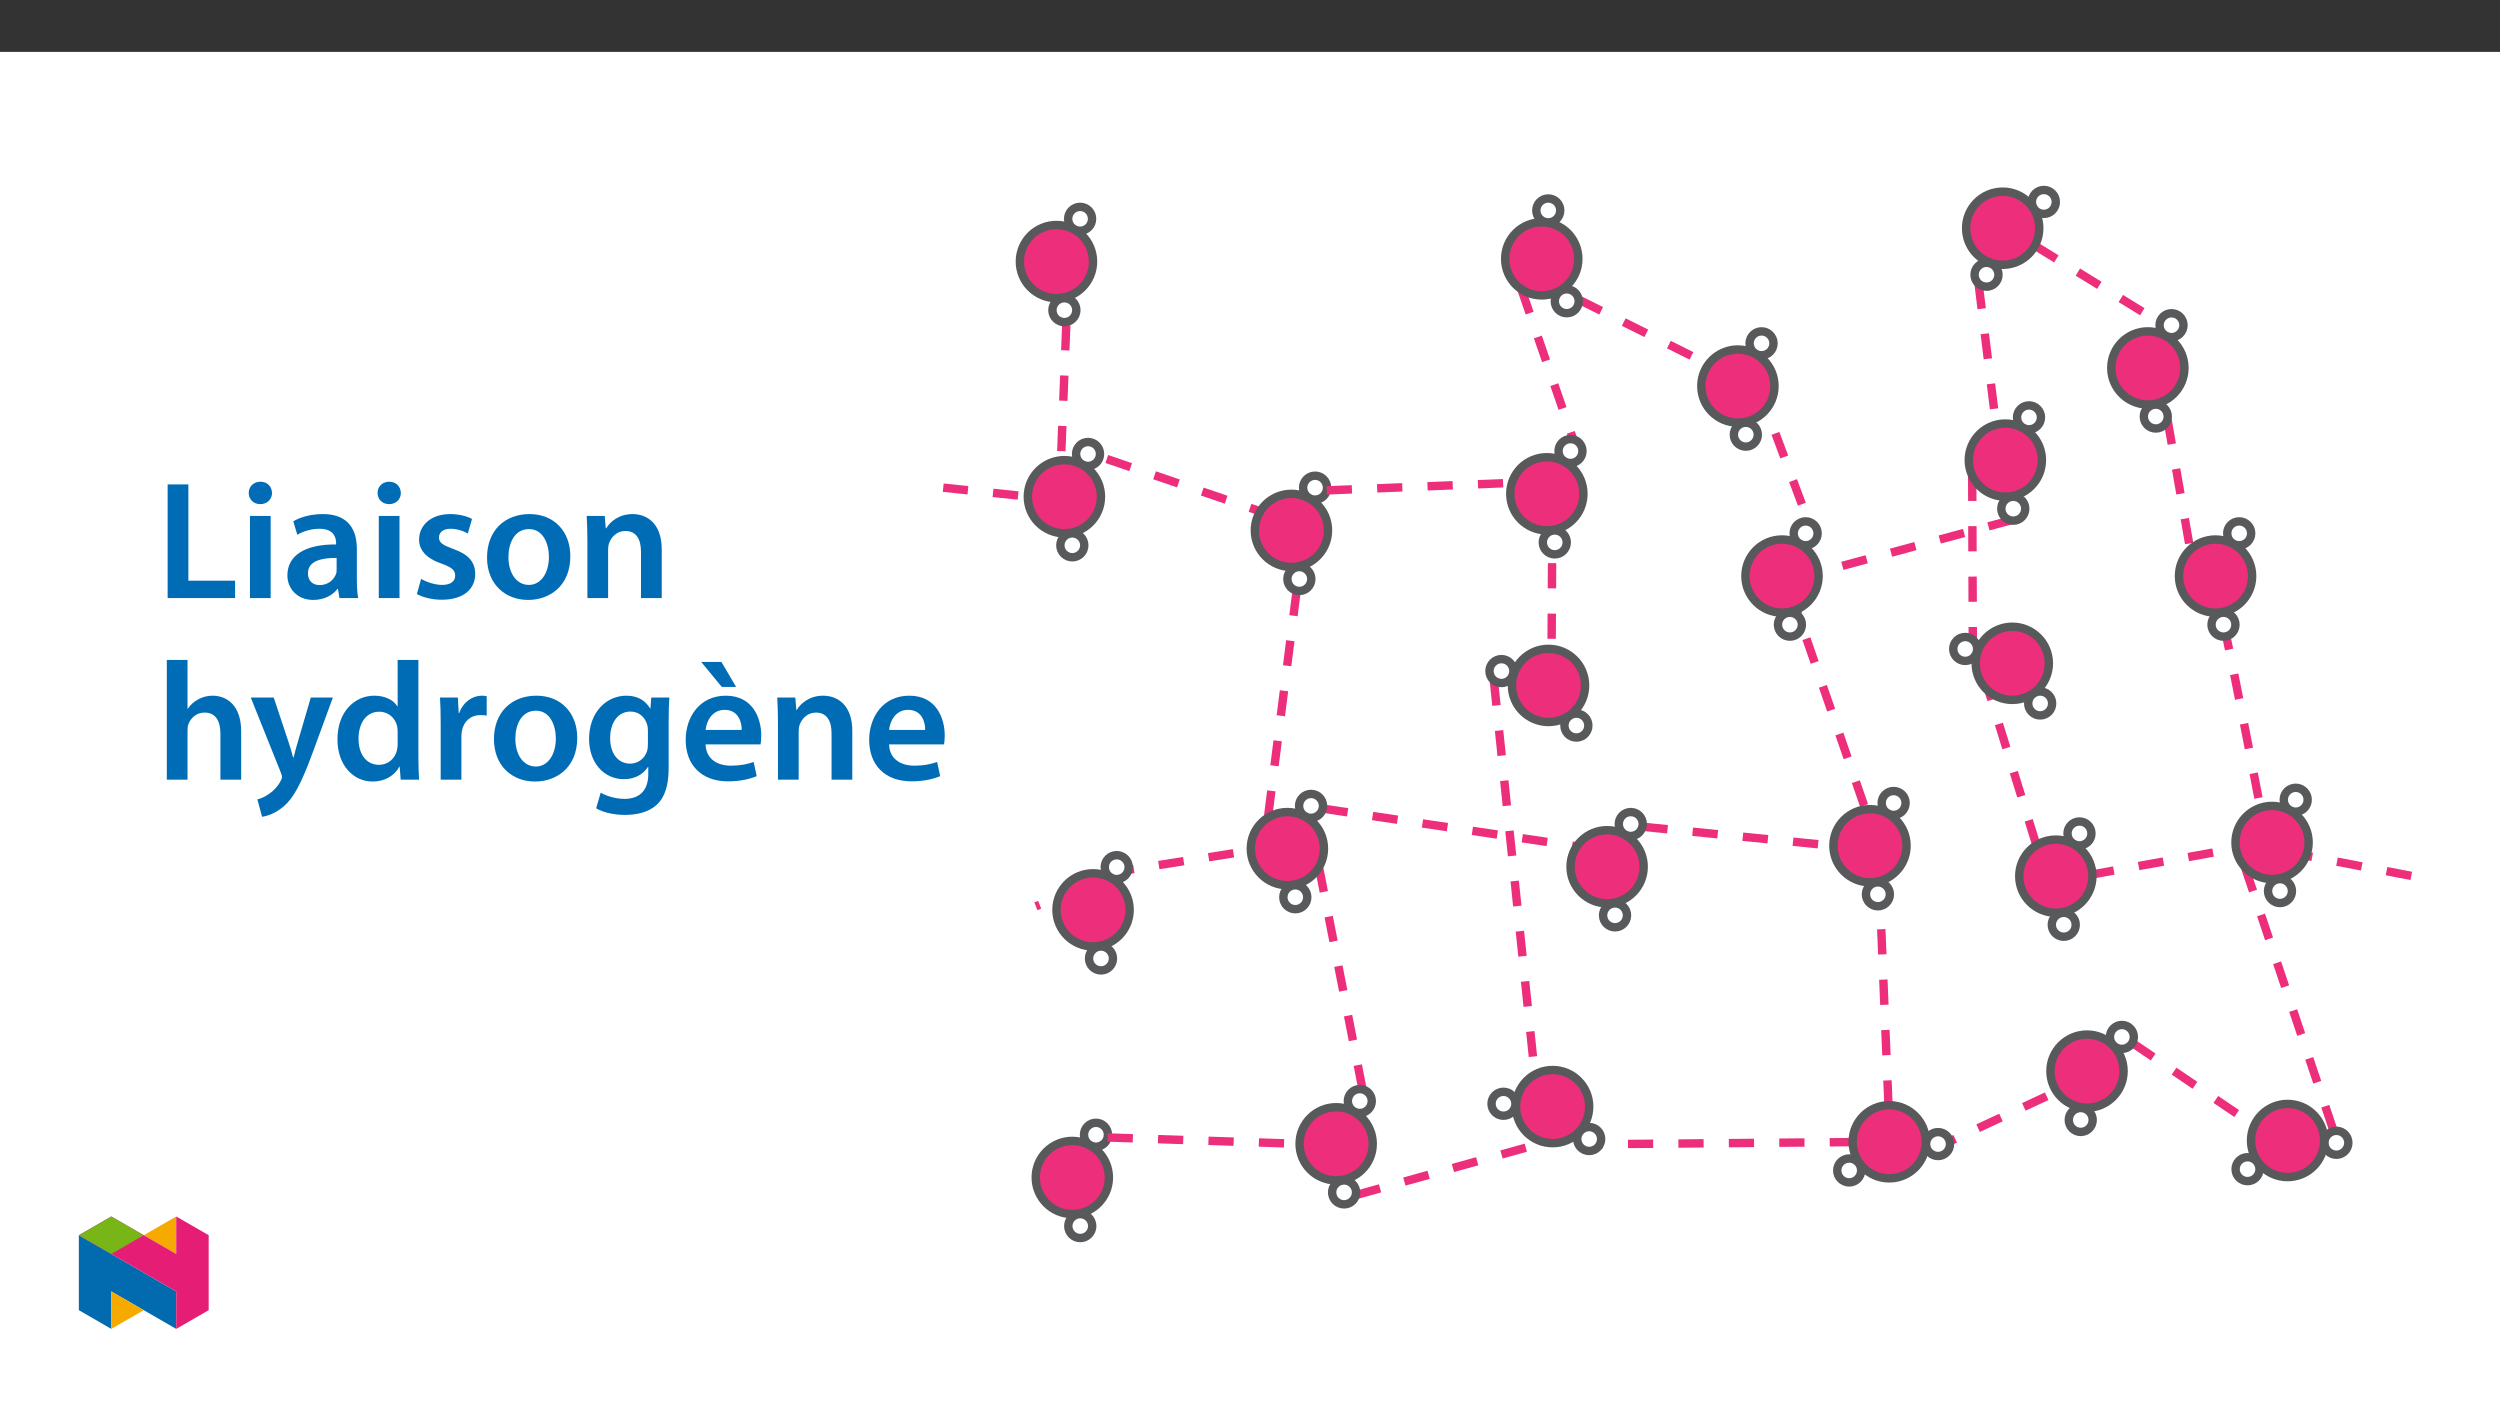 ﻿<?xml version="1.0" encoding="utf-8"?>
<svg xmlns="http://www.w3.org/2000/svg" xmlns:xlink="http://www.w3.org/1999/xlink" viewBox="0 0 960 540" version="1.1">
  <rect x="0" y="0" width="960" height="540" fill="#333333" stroke="none"/>
  <defs>
    <g>
      <symbol overflow="visible" id="glyph0-0">
        <path style="stroke:none;" d="M 0 0 L 32.375 0 L 32.375 -45.328 L 0 -45.328 Z M 16.188 -25.578 L 5.188 -42.094 L 27.188 -42.094 Z M 18.125 -22.656 L 29.141 -39.172 L 29.141 -6.156 Z M 5.188 -3.234 L 16.188 -19.75 L 27.188 -3.234 Z M 3.234 -39.172 L 14.25 -22.656 L 3.234 -6.156 Z M 3.234 -39.172 " />
      </symbol>
      <symbol overflow="visible" id="glyph0-1">
        <path style="stroke:none;" d="M 4.594 0 L 30.5 0 L 30.5 -6.672 L 12.562 -6.672 L 12.562 -43.641 L 4.594 -43.641 Z M 4.594 0 " />
      </symbol>
      <symbol overflow="visible" id="glyph0-2">
        <path style="stroke:none;" d="M 12.234 0 L 12.234 -31.531 L 4.281 -31.531 L 4.281 0 Z M 8.281 -44.672 C 5.641 -44.672 3.812 -42.797 3.812 -40.344 C 3.812 -38.016 5.562 -36.062 8.219 -36.062 C 11 -36.062 12.75 -38.016 12.75 -40.344 C 12.688 -42.797 11 -44.672 8.281 -44.672 Z M 8.281 -44.672 " />
      </symbol>
      <symbol overflow="visible" id="glyph0-3">
        <path style="stroke:none;" d="M 28.75 -18.906 C 28.75 -25.828 25.828 -32.25 15.734 -32.25 C 10.75 -32.25 6.672 -30.891 4.344 -29.469 L 5.891 -24.281 C 8.031 -25.641 11.266 -26.609 14.375 -26.609 C 19.938 -26.609 20.781 -23.188 20.781 -21.109 L 20.781 -20.594 C 9.125 -20.656 2.078 -16.578 2.078 -8.672 C 2.078 -3.891 5.641 0.719 11.984 0.719 C 16.125 0.719 19.422 -1.031 21.297 -3.5 L 21.5 -3.5 L 22.078 0 L 29.266 0 C 28.875 -1.938 28.75 -4.734 28.75 -7.578 Z M 20.984 -11.078 C 20.984 -10.484 20.984 -9.906 20.781 -9.328 C 20 -7.062 17.734 -4.984 14.5 -4.984 C 11.984 -4.984 9.969 -6.406 9.969 -9.516 C 9.969 -14.312 15.344 -15.469 20.984 -15.406 Z M 20.984 -11.078 " />
      </symbol>
      <symbol overflow="visible" id="glyph0-4">
        <path style="stroke:none;" d="M 2.328 -1.547 C 4.656 -0.266 8.094 0.641 11.906 0.641 C 20.266 0.641 24.734 -3.5 24.734 -9.266 C 24.672 -13.922 22.078 -16.828 16.312 -18.844 C 12.297 -20.328 10.812 -21.234 10.812 -23.25 C 10.812 -25.188 12.375 -26.609 15.219 -26.609 C 18 -26.609 20.594 -25.578 21.891 -24.797 L 23.5 -30.375 C 21.625 -31.406 18.578 -32.25 15.094 -32.25 C 7.766 -32.25 3.172 -27.969 3.172 -22.406 C 3.172 -18.641 5.703 -15.281 11.844 -13.203 C 15.734 -11.781 17.031 -10.75 17.031 -8.609 C 17.031 -6.547 15.469 -5.047 11.984 -5.047 C 9.125 -5.047 5.703 -6.281 3.953 -7.375 Z M 2.328 -1.547 " />
      </symbol>
      <symbol overflow="visible" id="glyph0-5">
        <path style="stroke:none;" d="M 18.578 -32.25 C 9.062 -32.25 2.266 -25.906 2.266 -15.547 C 2.266 -5.375 9.188 0.719 18.062 0.719 C 26.094 0.719 34.25 -4.469 34.25 -16.062 C 34.25 -25.641 27.969 -32.25 18.578 -32.25 Z M 18.391 -26.484 C 23.828 -26.484 26.031 -20.781 26.031 -15.859 C 26.031 -9.453 22.859 -5.047 18.328 -5.047 C 13.531 -5.047 10.484 -9.641 10.484 -15.734 C 10.484 -20.984 12.75 -26.484 18.391 -26.484 Z M 18.391 -26.484 " />
      </symbol>
      <symbol overflow="visible" id="glyph0-6">
        <path style="stroke:none;" d="M 4.281 0 L 12.234 0 L 12.234 -18.578 C 12.234 -19.484 12.375 -20.469 12.625 -21.109 C 13.469 -23.5 15.672 -25.766 18.844 -25.766 C 23.188 -25.766 24.859 -22.344 24.859 -17.812 L 24.859 0 L 32.828 0 L 32.828 -18.719 C 32.828 -28.688 27.125 -32.25 21.625 -32.25 C 16.375 -32.25 12.953 -29.266 11.531 -26.812 L 11.328 -26.812 L 10.938 -31.531 L 4.016 -31.531 C 4.141 -28.812 4.281 -25.766 4.281 -22.141 Z M 4.281 0 " />
      </symbol>
      <symbol overflow="visible" id="glyph0-7">
        <path style="stroke:none;" d="M 4.281 0 L 12.234 0 L 12.234 -18.906 C 12.234 -19.75 12.297 -20.594 12.562 -21.297 C 13.469 -23.703 15.672 -25.766 18.781 -25.766 C 23.188 -25.766 24.859 -22.281 24.859 -17.734 L 24.859 0 L 32.828 0 L 32.828 -18.578 C 32.828 -28.688 27.188 -32.25 21.828 -32.25 C 19.812 -32.25 17.938 -31.734 16.312 -30.828 C 14.703 -29.984 13.344 -28.75 12.375 -27.266 L 12.234 -27.266 L 12.234 -45.969 L 4.281 -45.969 Z M 4.281 0 " />
      </symbol>
      <symbol overflow="visible" id="glyph0-8">
        <path style="stroke:none;" d="M 0.516 -31.531 L 12.109 -2.594 C 12.438 -1.812 12.5 -1.359 12.5 -1.031 C 12.5 -0.641 12.375 -0.188 12.047 0.391 C 10.938 2.531 9.188 4.406 7.641 5.375 C 6.016 6.547 4.406 7.25 3.047 7.578 L 4.859 14.25 C 6.797 13.984 10.031 12.953 13.203 10.234 C 16.906 7 19.812 1.75 24.156 -10.031 L 32.047 -31.531 L 23.562 -31.531 L 18.641 -14.703 C 18 -12.688 17.422 -10.297 16.969 -8.547 L 16.766 -8.547 C 16.312 -10.297 15.609 -12.688 14.953 -14.641 L 9.328 -31.531 Z M 0.516 -31.531 " />
      </symbol>
      <symbol overflow="visible" id="glyph0-9">
        <path style="stroke:none;" d="M 25.375 -45.969 L 25.375 -28.172 L 25.25 -28.172 C 23.828 -30.5 20.719 -32.25 16.375 -32.25 C 8.812 -32.25 2.203 -25.969 2.266 -15.406 C 2.266 -5.703 8.219 0.719 15.797 0.719 C 20.328 0.719 24.156 -1.484 26.031 -4.984 L 26.156 -4.984 L 26.547 0 L 33.609 0 C 33.469 -2.141 33.344 -5.641 33.344 -8.875 L 33.344 -45.969 Z M 25.375 -13.656 C 25.375 -12.828 25.312 -12.047 25.125 -11.328 C 24.344 -7.906 21.5 -5.703 18.266 -5.703 C 13.203 -5.703 10.359 -9.906 10.359 -15.734 C 10.359 -21.562 13.203 -26.094 18.328 -26.094 C 21.953 -26.094 24.469 -23.562 25.188 -20.531 C 25.312 -19.875 25.375 -19.031 25.375 -18.391 Z M 25.375 -13.656 " />
      </symbol>
      <symbol overflow="visible" id="glyph0-10">
        <path style="stroke:none;" d="M 4.281 0 L 12.234 0 L 12.234 -16.375 C 12.234 -17.219 12.297 -18.062 12.438 -18.781 C 13.141 -22.406 15.797 -24.797 19.547 -24.797 C 20.531 -24.797 21.234 -24.734 21.953 -24.609 L 21.953 -32.047 C 21.297 -32.188 20.844 -32.25 20.078 -32.25 C 16.641 -32.25 12.953 -29.984 11.391 -25.578 L 11.203 -25.578 L 10.875 -31.531 L 4.016 -31.531 C 4.203 -28.75 4.281 -25.641 4.281 -21.375 Z M 4.281 0 " />
      </symbol>
      <symbol overflow="visible" id="glyph0-11">
        <path style="stroke:none;" d="M 32.828 -22.469 C 32.828 -26.812 32.953 -29.391 33.094 -31.531 L 26.156 -31.531 L 25.828 -27.328 L 25.703 -27.328 C 24.219 -29.922 21.438 -32.25 16.578 -32.25 C 9 -32.25 2.266 -25.969 2.266 -15.609 C 2.266 -6.672 7.828 -0.188 15.672 -0.188 C 19.875 -0.188 23.047 -2.078 24.859 -4.859 L 25 -4.859 L 25 -2.141 C 25 4.656 21.109 7.375 15.922 7.375 C 12.109 7.375 8.734 6.156 6.734 4.984 L 4.984 11 C 7.703 12.625 11.984 13.531 16 13.531 C 20.328 13.531 24.922 12.625 28.172 9.719 C 31.469 6.734 32.828 2 32.828 -4.594 Z M 24.859 -13.797 C 24.859 -12.891 24.797 -11.781 24.547 -11 C 23.641 -8.094 21.047 -6.156 18.062 -6.156 C 13.078 -6.156 10.359 -10.484 10.359 -15.859 C 10.359 -22.281 13.656 -26.156 18.125 -26.156 C 21.5 -26.156 23.766 -23.953 24.609 -21.047 C 24.797 -20.391 24.859 -19.688 24.859 -18.906 Z M 24.859 -13.797 " />
      </symbol>
      <symbol overflow="visible" id="glyph0-12">
        <path style="stroke:none;" d="M 31.016 -13.531 C 31.141 -14.25 31.281 -15.406 31.281 -16.906 C 31.281 -23.828 27.906 -32.25 17.672 -32.25 C 7.578 -32.25 2.266 -24.016 2.266 -15.281 C 2.266 -5.641 8.281 0.641 18.516 0.641 C 23.047 0.641 26.812 -0.188 29.531 -1.359 L 28.359 -6.797 C 25.906 -5.953 23.312 -5.375 19.625 -5.375 C 14.5 -5.375 10.094 -7.828 9.906 -13.531 Z M 9.906 -19.094 C 10.234 -22.344 12.297 -26.812 17.219 -26.812 C 22.531 -26.812 23.828 -22.016 23.766 -19.094 Z M 8.219 -45.203 L 16.125 -35.609 L 21.625 -35.609 L 16 -45.203 Z M 8.219 -45.203 " />
      </symbol>
      <symbol overflow="visible" id="glyph0-13">
        <path style="stroke:none;" d="M 31.016 -13.531 C 31.141 -14.25 31.281 -15.406 31.281 -16.906 C 31.281 -23.828 27.906 -32.25 17.672 -32.25 C 7.578 -32.25 2.266 -24.016 2.266 -15.281 C 2.266 -5.641 8.281 0.641 18.516 0.641 C 23.047 0.641 26.812 -0.188 29.531 -1.359 L 28.359 -6.797 C 25.906 -5.953 23.312 -5.375 19.625 -5.375 C 14.5 -5.375 10.094 -7.828 9.906 -13.531 Z M 9.906 -19.094 C 10.234 -22.344 12.297 -26.812 17.219 -26.812 C 22.531 -26.812 23.828 -22.016 23.766 -19.094 Z M 9.906 -19.094 " />
      </symbol>
    </g>
    <clipPath id="clip1">
      <path d="M 816 287 L 928.086 287 L 928.086 481 L 816 481 Z M 816 287 " />
    </clipPath>
    <clipPath id="clip2">
      <path d="M 474 392 L 640 392 L 640 487.422 L 474 487.422 Z M 474 392 " />
    </clipPath>
    <clipPath id="clip3">
      <path d="M 735 55.531 L 876 55.531 L 876 170 L 735 170 Z M 735 55.531 " />
    </clipPath>
    <clipPath id="clip4">
      <path d="M 357.234 278 L 539 278 L 539 394 L 357.234 394 Z M 357.234 278 " />
    </clipPath>
    <clipPath id="clip5">
      <path d="M 744 278 L 928.086 278 L 928.086 391 L 744 391 Z M 744 278 " />
    </clipPath>
    <clipPath id="clip6">
      <path d="M 357.234 141 L 456 141 L 456 238 L 357.234 238 Z M 357.234 141 " />
    </clipPath>
    <clipPath id="clip7">
      <path d="M 734 55.531 L 836 55.531 L 836 128 L 734 128 Z M 734 55.531 " />
    </clipPath>
    <clipPath id="clip8">
      <path d="M 712 55.531 L 814 55.531 L 814 156 L 712 156 Z M 712 55.531 " />
    </clipPath>
    <clipPath id="clip9">
      <path d="M 709 55.531 L 829 55.531 L 829 148 L 709 148 Z M 709 55.531 " />
    </clipPath>
    <clipPath id="clip10">
      <path d="M 364 55.531 L 466 55.531 L 466 135 L 364 135 Z M 364 55.531 " />
    </clipPath>
    <clipPath id="clip11">
      <path d="M 357.234 55.531 L 466 55.531 L 466 161 L 357.234 161 Z M 357.234 55.531 " />
    </clipPath>
    <clipPath id="clip12">
      <path d="M 357.234 131 L 469 131 L 469 251 L 357.234 251 Z M 357.234 131 " />
    </clipPath>
    <clipPath id="clip13">
      <path d="M 693 389 L 795 389 L 795 487.422 L 693 487.422 Z M 693 389 " />
    </clipPath>
    <clipPath id="clip14">
      <path d="M 659 399 L 761 399 L 761 487.422 L 659 487.422 Z M 659 399 " />
    </clipPath>
    <clipPath id="clip15">
      <path d="M 665 378 L 786 378 L 786 487.422 L 665 487.422 Z M 665 378 " />
    </clipPath>
    <clipPath id="clip16">
      <path d="M 846 388 L 928.086 388 L 928.086 487.422 L 846 487.422 Z M 846 388 " />
    </clipPath>
    <clipPath id="clip17">
      <path d="M 812 398 L 914 398 L 914 487.422 L 812 487.422 Z M 812 398 " />
    </clipPath>
    <clipPath id="clip18">
      <path d="M 818 378 L 928.086 378 L 928.086 487.422 L 818 487.422 Z M 818 378 " />
    </clipPath>
    <clipPath id="clip19">
      <path d="M 364 420 L 466 420 L 466 487.422 L 364 487.422 Z M 364 420 " />
    </clipPath>
    <clipPath id="clip20">
      <path d="M 357.234 392 L 472 392 L 472 487.422 L 357.234 487.422 Z M 357.234 392 " />
    </clipPath>
    <clipPath id="clip21">
      <path d="M 831 256 L 928.086 256 L 928.086 358 L 831 358 Z M 831 256 " />
    </clipPath>
    <clipPath id="clip22">
      <path d="M 812 263 L 928.086 263 L 928.086 384 L 812 384 Z M 812 263 " />
    </clipPath>
    <clipPath id="clip23">
      <path d="M 544 55.531 L 645 55.531 L 645 132 L 544 132 Z M 544 55.531 " />
    </clipPath>
    <clipPath id="clip24">
      <path d="M 532 55.531 L 652 55.531 L 652 160 L 532 160 Z M 532 55.531 " />
    </clipPath>
    <clipPath id="clip25">
      <path d="M 465 407 L 567 407 L 567 487.422 L 465 487.422 Z M 465 407 " />
    </clipPath>
    <clipPath id="clip26">
      <path d="M 453 379 L 573 379 L 573 487.422 L 453 487.422 Z M 453 379 " />
    </clipPath>
    <clipPath id="clip27">
      <path d="M 559 387 L 661 387 L 661 487.422 L 559 487.422 Z M 559 387 " />
    </clipPath>
    <clipPath id="clip28">
      <path d="M 30.277 474 L 68 474 L 68 510.301 L 30.277 510.301 Z M 30.277 474 " />
    </clipPath>
    <clipPath id="clip29">
      <path d="M 42 495 L 56 495 L 56 510.301 L 42 510.301 Z M 42 495 " />
    </clipPath>
    <clipPath id="clip30">
      <path d="M 55 467.125 L 68 467.125 L 68 482 L 55 482 Z M 55 467.125 " />
    </clipPath>
    <clipPath id="clip31">
      <path d="M 30.277 467.125 L 80.133 467.125 L 80.133 510.301 L 30.277 510.301 Z M 30.277 467.125 " />
    </clipPath>
    <clipPath id="clip32">
      <path d="M 30.277 467.125 L 56 467.125 L 56 482 L 30.277 482 Z M 30.277 467.125 " />
    </clipPath>
  </defs>
  <g id="surface1">
    <path style=" stroke:none;fill-rule:nonzero;fill:rgb(100%,100%,100%);fill-opacity:1;" d="M 0 559.926 L 960 559.926 L 960 19.926 L 0 19.926 Z M 0 559.926 " />
    <g clip-path="url(#clip1)" clip-rule="nonzero">
      <path style="fill:none;stroke-width:4;stroke-linecap:butt;stroke-linejoin:miter;stroke:rgb(92.899%,17.999%,47.8%);stroke-opacity:1;stroke-dasharray:12;stroke-miterlimit:10;" d="M 0.002 0.001 L 42.17 -125.541 " transform="matrix(0.807,0,0,-0.807,862.072,332.981)" />
    </g>
    <g clip-path="url(#clip2)" clip-rule="nonzero">
      <path style="fill:none;stroke-width:4;stroke-linecap:butt;stroke-linejoin:miter;stroke:rgb(92.899%,17.999%,47.8%);stroke-opacity:1;stroke-dasharray:12;stroke-miterlimit:10;" d="M -0.001 0.001 L 90.871 25.345 " transform="matrix(0.807,0,0,-0.807,520.61,458.923)" />
    </g>
    <path style="fill:none;stroke-width:4;stroke-linecap:butt;stroke-linejoin:miter;stroke:rgb(92.899%,17.999%,47.8%);stroke-opacity:1;stroke-dasharray:12;stroke-miterlimit:10;" d="M 0.002 -0.002 L 64.543 -43.694 " transform="matrix(0.807,0,0,-0.807,818.799,400.464)" />
    <path style="fill:none;stroke-width:4;stroke-linecap:butt;stroke-linejoin:miter;stroke:rgb(92.899%,17.999%,47.8%);stroke-opacity:1;stroke-dasharray:12;stroke-miterlimit:10;" d="M -0 0.001 L 20.714 -105.693 " transform="matrix(0.807,0,0,-0.807,506.485,332.981)" />
    <path style="fill:none;stroke-width:4;stroke-linecap:butt;stroke-linejoin:miter;stroke:rgb(92.899%,17.999%,47.8%);stroke-opacity:1;stroke-dasharray:12;stroke-miterlimit:10;" d="M -0.001 0.002 L 24.042 -64.477 " transform="matrix(0.807,0,0,-0.807,674.997,148.259)" />
    <path style="fill:none;stroke-width:4;stroke-linecap:butt;stroke-linejoin:miter;stroke:rgb(92.899%,17.999%,47.8%);stroke-opacity:1;stroke-dasharray:12;stroke-miterlimit:10;" d="M 0.001 0.002 L 61.742 -30.808 " transform="matrix(0.807,0,0,-0.807,606.186,115.033)" />
    <path style="fill:none;stroke-width:4;stroke-linecap:butt;stroke-linejoin:miter;stroke:rgb(92.899%,17.999%,47.8%);stroke-opacity:1;stroke-dasharray:12;stroke-miterlimit:10;" d="M 0.001 -0.002 L 90.8 -9.034 " transform="matrix(0.807,0,0,-0.807,630.69,317.467)" />
    <g clip-path="url(#clip3)" clip-rule="nonzero">
      <path style="fill:none;stroke-width:4;stroke-linecap:butt;stroke-linejoin:miter;stroke:rgb(92.899%,17.999%,47.8%);stroke-opacity:1;stroke-dasharray:12;stroke-miterlimit:10;" d="M 0.001 0.001 L 59.434 -36.527 " transform="matrix(0.807,0,0,-0.807,781.39,94.345)" />
    </g>
    <path style="fill:none;stroke-width:4;stroke-linecap:butt;stroke-linejoin:miter;stroke:rgb(92.899%,17.999%,47.8%);stroke-opacity:1;stroke-dasharray:12;stroke-miterlimit:10;" d="M -0.001 -0.002 L 10.821 -62.023 " transform="matrix(0.807,0,0,-0.807,832.301,160.998)" />
    <path style="fill:none;stroke-width:4;stroke-linecap:butt;stroke-linejoin:miter;stroke:rgb(92.899%,17.999%,47.8%);stroke-opacity:1;stroke-dasharray:12;stroke-miterlimit:10;" d="M -0.002 -0 L 134.305 -19.95 " transform="matrix(0.807,0,0,-0.807,507.916,310.508)" />
    <path style="fill:none;stroke-width:4;stroke-linecap:butt;stroke-linejoin:miter;stroke:rgb(92.899%,17.999%,47.8%);stroke-opacity:1;stroke-dasharray:12;stroke-miterlimit:10;" d="M 0.001 0.002 L 24.643 -71.389 " transform="matrix(0.807,0,0,-0.807,584.214,111.088)" />
    <path style="fill:none;stroke-width:4;stroke-linecap:butt;stroke-linejoin:miter;stroke:rgb(92.899%,17.999%,47.8%);stroke-opacity:1;stroke-dasharray:12;stroke-miterlimit:10;" d="M 0.001 0.001 L -0.251 -45.132 " transform="matrix(0.807,0,0,-0.807,595.992,216.247)" />
    <g clip-path="url(#clip4)" clip-rule="nonzero">
      <path style="fill:none;stroke-width:4;stroke-linecap:butt;stroke-linejoin:miter;stroke:rgb(92.899%,17.999%,47.8%);stroke-opacity:1;stroke-dasharray:12;stroke-miterlimit:10;" d="M -0.001 -0.002 L -73.69 -11.617 L -117.754 -28.944 " transform="matrix(0.807,0,0,-0.807,492.801,324.643)" />
    </g>
    <g clip-path="url(#clip5)" clip-rule="nonzero">
      <path style="fill:none;stroke-width:4;stroke-linecap:butt;stroke-linejoin:miter;stroke:rgb(92.899%,17.999%,47.8%);stroke-opacity:1;stroke-dasharray:12;stroke-miterlimit:10;" d="M 0.001 0.001 L -65.044 -11.391 L -193.648 13.246 L -285.497 -3.38 " transform="matrix(0.807,0,0,-0.807,1021.199,335.341)" />
    </g>
    <path style="fill:none;stroke-width:4;stroke-linecap:butt;stroke-linejoin:miter;stroke:rgb(92.899%,17.999%,47.8%);stroke-opacity:1;stroke-dasharray:12;stroke-miterlimit:10;" d="M 0.002 0 L 20.189 -194.374 " transform="matrix(0.807,0,0,-0.807,573.635,261.25)" />
    <path style="fill:none;stroke-width:4;stroke-linecap:butt;stroke-linejoin:miter;stroke:rgb(92.899%,17.999%,47.8%);stroke-opacity:1;stroke-dasharray:12;stroke-miterlimit:10;" d="M -0 0.002 L -15.495 -122.589 " transform="matrix(0.807,0,0,-0.807,497.91,226.818)" />
    <path style="fill:none;stroke-width:4;stroke-linecap:butt;stroke-linejoin:miter;stroke:rgb(92.899%,17.999%,47.8%);stroke-opacity:1;stroke-dasharray:12;stroke-miterlimit:10;" d="M -0 -0 L 103.139 27.883 " transform="matrix(0.807,0,0,-0.807,688.77,222.34)" />
    <path style="fill:none;stroke-width:4;stroke-linecap:butt;stroke-linejoin:miter;stroke:rgb(92.899%,17.999%,47.8%);stroke-opacity:1;stroke-dasharray:12;stroke-miterlimit:10;" d="M -0.002 0.002 L -3.77 -95.562 L 14.946 -86.526 L 109.751 -118.86 " transform="matrix(0.807,0,0,-0.807,410.216,105.501)" />
    <path style="fill:none;stroke-width:4;stroke-linecap:butt;stroke-linejoin:miter;stroke:rgb(92.899%,17.999%,47.8%);stroke-opacity:1;stroke-dasharray:12;stroke-miterlimit:10;" d="M 0.001 0.001 L 41.835 -120.998 L 47.229 -252.887 " transform="matrix(0.807,0,0,-0.807,687.331,226.939)" />
    <path style="fill:none;stroke-width:4;stroke-linecap:butt;stroke-linejoin:miter;stroke:rgb(92.899%,17.999%,47.8%);stroke-opacity:1;stroke-dasharray:12;stroke-miterlimit:10;" d="M -0.002 0.002 L -67.872 -31.563 L -234.184 -32.927 " transform="matrix(0.807,0,0,-0.807,803.494,412.791)" />
    <path style="fill:none;stroke-width:4;stroke-linecap:butt;stroke-linejoin:miter;stroke:rgb(92.899%,17.999%,47.8%);stroke-opacity:1;stroke-dasharray:12;stroke-miterlimit:10;" d="M -0 0.001 L 0.28 -77.994 L 36.097 -193.73 " transform="matrix(0.807,0,0,-0.807,757.328,182.668)" />
    <path style="fill:none;stroke-width:4;stroke-linecap:butt;stroke-linejoin:miter;stroke:rgb(92.899%,17.999%,47.8%);stroke-opacity:1;stroke-dasharray:12;stroke-miterlimit:10;" d="M 0.002 0.002 C 3.074 -2.325 26.874 -129.521 26.874 -129.521 " transform="matrix(0.807,0,0,-0.807,849.217,221.22)" />
    <g clip-path="url(#clip6)" clip-rule="nonzero">
      <path style="fill:none;stroke-width:4;stroke-linecap:butt;stroke-linejoin:miter;stroke:rgb(92.899%,17.999%,47.8%);stroke-opacity:1;stroke-dasharray:12;stroke-miterlimit:10;" d="M -0.002 -0.001 L -59.493 6.216 " transform="matrix(0.807,0,0,-0.807,410.216,192.285)" />
    </g>
    <path style="fill:none;stroke-width:4;stroke-linecap:butt;stroke-linejoin:miter;stroke:rgb(92.899%,17.999%,47.8%);stroke-opacity:1;stroke-dasharray:12;stroke-miterlimit:10;" d="M -0.002 0.001 L 9.731 -78.652 " transform="matrix(0.807,0,0,-0.807,759.771,108.942)" />
    <g clip-path="url(#clip7)" clip-rule="nonzero">
      <path style="fill:none;stroke-width:4;stroke-linecap:butt;stroke-linejoin:miter;stroke:rgb(34.499%,34.9%,35.699%);stroke-opacity:1;stroke-miterlimit:10;" d="M 0.001 -0.002 C 3.145 -0.002 5.694 -2.547 5.694 -5.696 C 5.694 -8.84 3.145 -11.39 0.001 -11.39 C -3.144 -11.39 -5.693 -8.84 -5.693 -5.696 C -5.693 -2.547 -3.144 -0.002 0.001 -0.002 Z M 0.001 -0.002 " transform="matrix(0.807,0,0,-0.807,784.839,72.943)" />
    </g>
    <g clip-path="url(#clip8)" clip-rule="nonzero">
      <path style="fill:none;stroke-width:4;stroke-linecap:butt;stroke-linejoin:miter;stroke:rgb(34.499%,34.9%,35.699%);stroke-opacity:1;stroke-miterlimit:10;" d="M -0.002 0.001 C 3.143 0.001 5.692 -2.548 5.692 -5.693 C 5.692 -8.837 3.143 -11.386 -0.002 -11.386 C -3.146 -11.386 -5.695 -8.837 -5.695 -5.693 C -5.695 -2.548 -3.146 0.001 -0.002 0.001 Z M -0.002 0.001 " transform="matrix(0.807,0,0,-0.807,762.822,100.903)" />
    </g>
    <path style=" stroke:none;fill-rule:nonzero;fill:rgb(92.899%,17.999%,47.8%);fill-opacity:1;" d="M 769.031 73.59 C 776.793 73.59 783.086 79.883 783.086 87.648 C 783.086 95.41 776.793 101.703 769.031 101.703 C 761.27 101.703 754.977 95.41 754.977 87.648 C 754.977 79.883 761.27 73.59 769.031 73.59 " />
    <g clip-path="url(#clip9)" clip-rule="nonzero">
      <path style="fill:none;stroke-width:4;stroke-linecap:butt;stroke-linejoin:miter;stroke:rgb(34.499%,34.9%,35.699%);stroke-opacity:1;stroke-miterlimit:10;" d="M -0 0.001 C 9.612 0.001 17.405 -7.792 17.405 -17.409 C 17.405 -27.021 9.612 -34.814 -0 -34.814 C -9.612 -34.814 -17.406 -27.021 -17.406 -17.409 C -17.406 -7.792 -9.612 0.001 -0 0.001 Z M -0 0.001 " transform="matrix(0.807,0,0,-0.807,769.032,73.591)" />
    </g>
    <g clip-path="url(#clip10)" clip-rule="nonzero">
      <path style="fill:none;stroke-width:4;stroke-linecap:butt;stroke-linejoin:miter;stroke:rgb(34.499%,34.9%,35.699%);stroke-opacity:1;stroke-miterlimit:10;" d="M 0 0.002 C 3.145 0.002 5.694 -2.548 5.694 -5.692 C 5.694 -8.841 3.145 -11.386 0 -11.386 C -3.144 -11.386 -5.693 -8.841 -5.693 -5.692 C -5.693 -2.548 -3.144 0.002 0 0.002 Z M 0 0.002 " transform="matrix(0.807,0,0,-0.807,414.761,79.435)" />
    </g>
    <path style="fill:none;stroke-width:4;stroke-linecap:butt;stroke-linejoin:miter;stroke:rgb(34.499%,34.9%,35.699%);stroke-opacity:1;stroke-miterlimit:10;" d="M -0.001 -0.001 C 3.143 -0.001 5.692 -2.55 5.692 -5.694 C 5.692 -8.839 3.143 -11.388 -0.001 -11.388 C -3.146 -11.388 -5.695 -8.839 -5.695 -5.694 C -5.695 -2.55 -3.146 -0.001 -0.001 -0.001 Z M -0.001 -0.001 " transform="matrix(0.807,0,0,-0.807,408.724,114.507)" />
    <path style=" stroke:none;fill-rule:nonzero;fill:rgb(92.899%,17.999%,47.8%);fill-opacity:1;" d="M 405.68 86.395 C 413.441 86.395 419.734 92.688 419.734 100.449 C 419.734 108.211 413.441 114.508 405.68 114.508 C 397.914 114.508 391.621 108.211 391.621 100.449 C 391.621 92.688 397.914 86.395 405.68 86.395 " />
    <g clip-path="url(#clip11)" clip-rule="nonzero">
      <path style="fill:none;stroke-width:4;stroke-linecap:butt;stroke-linejoin:miter;stroke:rgb(34.499%,34.9%,35.699%);stroke-opacity:1;stroke-miterlimit:10;" d="M 0.002 -0.002 C 9.614 -0.002 17.407 -7.795 17.407 -17.407 C 17.407 -27.019 9.614 -34.817 0.002 -34.817 C -9.615 -34.817 -17.408 -27.019 -17.408 -17.407 C -17.408 -7.795 -9.615 -0.002 0.002 -0.002 Z M 0.002 -0.002 " transform="matrix(0.807,0,0,-0.807,405.678,86.393)" />
    </g>
    <path style="fill:none;stroke-width:4;stroke-linecap:butt;stroke-linejoin:miter;stroke:rgb(34.499%,34.9%,35.699%);stroke-opacity:1;stroke-miterlimit:10;" d="M 0.001 0.002 C 3.146 0.002 5.695 -2.547 5.695 -5.696 C 5.695 -8.841 3.146 -11.39 0.001 -11.39 C -3.143 -11.39 -5.692 -8.841 -5.692 -5.696 C -5.692 -2.547 -3.143 0.002 0.001 0.002 Z M 0.001 0.002 " transform="matrix(0.807,0,0,-0.807,417.807,169.732)" />
    <path style="fill:none;stroke-width:4;stroke-linecap:butt;stroke-linejoin:miter;stroke:rgb(34.499%,34.9%,35.699%);stroke-opacity:1;stroke-miterlimit:10;" d="M -0 -0 C 3.144 -0 5.694 -2.55 5.694 -5.694 C 5.694 -8.838 3.144 -11.388 -0 -11.388 C -3.144 -11.388 -5.694 -8.838 -5.694 -5.694 C -5.694 -2.55 -3.144 -0 -0 -0 Z M -0 -0 " transform="matrix(0.807,0,0,-0.807,411.77,204.804)" />
    <path style=" stroke:none;fill-rule:nonzero;fill:rgb(92.899%,17.999%,47.8%);fill-opacity:1;" d="M 408.723 176.691 C 416.488 176.691 422.781 182.984 422.781 190.746 C 422.781 198.512 416.488 204.805 408.723 204.805 C 400.961 204.805 394.668 198.512 394.668 190.746 C 394.668 182.984 400.961 176.691 408.723 176.691 " />
    <g clip-path="url(#clip12)" clip-rule="nonzero">
      <path style="fill:none;stroke-width:4;stroke-linecap:butt;stroke-linejoin:miter;stroke:rgb(34.499%,34.9%,35.699%);stroke-opacity:1;stroke-miterlimit:10;" d="M -0.001 -0.002 C 9.615 -0.002 17.409 -7.795 17.409 -17.407 C 17.409 -27.024 9.615 -34.817 -0.001 -34.817 C -9.613 -34.817 -17.407 -27.024 -17.407 -17.407 C -17.407 -7.795 -9.613 -0.002 -0.001 -0.002 Z M -0.001 -0.002 " transform="matrix(0.807,0,0,-0.807,408.724,176.69)" />
    </g>
    <path style="fill:none;stroke-width:4;stroke-linecap:butt;stroke-linejoin:miter;stroke:rgb(34.499%,34.9%,35.699%);stroke-opacity:1;stroke-miterlimit:10;" d="M -0.002 0.002 C 3.147 0.002 5.696 -2.548 5.696 -5.692 C 5.696 -8.841 3.147 -11.386 -0.002 -11.386 C -3.147 -11.386 -5.691 -8.841 -5.691 -5.692 C -5.691 -2.548 -3.147 0.002 -0.002 0.002 Z M -0.002 0.002 " transform="matrix(0.807,0,0,-0.807,504.99,182.669)" />
    <path style="fill:none;stroke-width:4;stroke-linecap:butt;stroke-linejoin:miter;stroke:rgb(34.499%,34.9%,35.699%);stroke-opacity:1;stroke-miterlimit:10;" d="M 0 -0.001 C 3.145 -0.001 5.694 -2.55 5.694 -5.695 C 5.694 -8.839 3.145 -11.388 0 -11.388 C -3.144 -11.388 -5.693 -8.839 -5.693 -5.695 C -5.693 -2.55 -3.144 -0.001 0 -0.001 Z M 0 -0.001 " transform="matrix(0.807,0,0,-0.807,498.953,217.741)" />
    <path style=" stroke:none;fill-rule:nonzero;fill:rgb(92.899%,17.999%,47.8%);fill-opacity:1;" d="M 495.906 189.629 C 503.668 189.629 509.965 195.922 509.965 203.684 C 509.965 211.445 503.668 217.742 495.906 217.742 C 488.145 217.742 481.852 211.445 481.852 203.684 C 481.852 195.922 488.145 189.629 495.906 189.629 " />
    <path style="fill:none;stroke-width:4;stroke-linecap:butt;stroke-linejoin:miter;stroke:rgb(34.499%,34.9%,35.699%);stroke-opacity:1;stroke-miterlimit:10;" d="M -0.001 -0.002 C 9.611 -0.002 17.409 -7.795 17.409 -17.407 C 17.409 -27.019 9.611 -34.817 -0.001 -34.817 C -9.613 -34.817 -17.407 -27.019 -17.407 -17.407 C -17.407 -7.795 -9.613 -0.002 -0.001 -0.002 Z M -0.001 -0.002 " transform="matrix(0.807,0,0,-0.807,495.907,189.627)" />
    <path style="fill:none;stroke-width:4;stroke-linecap:butt;stroke-linejoin:miter;stroke:rgb(34.499%,34.9%,35.699%);stroke-opacity:1;stroke-miterlimit:10;" d="M -0 -0 C 3.144 -0 5.694 -2.55 5.694 -5.694 C 5.694 -8.838 3.144 -11.388 -0 -11.388 C -3.144 -11.388 -5.694 -8.838 -5.694 -5.694 C -5.694 -2.55 -3.144 -0 -0 -0 Z M -0 -0 " transform="matrix(0.807,0,0,-0.807,503.438,304.867)" />
    <path style=" stroke:none;fill-rule:nonzero;fill:rgb(100%,100%,100%);fill-opacity:1;" d="M 497.398 339.941 C 499.941 339.941 501.996 342 501.996 344.539 C 501.996 347.078 499.941 349.137 497.398 349.137 C 494.859 349.137 492.801 347.078 492.801 344.539 C 492.801 342 494.859 339.941 497.398 339.941 " />
    <path style="fill:none;stroke-width:4;stroke-linecap:butt;stroke-linejoin:miter;stroke:rgb(34.499%,34.9%,35.699%);stroke-opacity:1;stroke-miterlimit:10;" d="M -0.001 -0.002 C 3.148 -0.002 5.693 -2.552 5.693 -5.696 C 5.693 -8.84 3.148 -11.39 -0.001 -11.39 C -3.145 -11.39 -5.695 -8.84 -5.695 -5.696 C -5.695 -2.552 -3.145 -0.002 -0.001 -0.002 Z M -0.001 -0.002 " transform="matrix(0.807,0,0,-0.807,497.399,339.94)" />
    <path style=" stroke:none;fill-rule:nonzero;fill:rgb(92.899%,17.999%,47.8%);fill-opacity:1;" d="M 494.355 311.824 C 502.117 311.824 508.41 318.117 508.41 325.883 C 508.41 333.645 502.117 339.938 494.355 339.938 C 486.59 339.938 480.297 333.645 480.297 325.883 C 480.297 318.117 486.59 311.824 494.355 311.824 " />
    <path style="fill:none;stroke-width:4;stroke-linecap:butt;stroke-linejoin:miter;stroke:rgb(34.499%,34.9%,35.699%);stroke-opacity:1;stroke-miterlimit:10;" d="M 0.002 0.001 C 9.614 0.001 17.407 -7.792 17.407 -17.409 C 17.407 -27.021 9.614 -34.814 0.002 -34.814 C -9.615 -34.814 -17.408 -27.021 -17.408 -17.409 C -17.408 -7.792 -9.615 0.001 0.002 0.001 Z M 0.002 0.001 " transform="matrix(0.807,0,0,-0.807,494.354,311.825)" />
    <path style=" stroke:none;fill-rule:nonzero;fill:rgb(100%,100%,100%);fill-opacity:1;" d="M 744.211 434.727 C 746.75 434.727 748.809 436.785 748.809 439.324 C 748.809 441.867 746.75 443.922 744.211 443.922 C 741.672 443.922 739.613 441.867 739.613 439.324 C 739.613 436.785 741.672 434.727 744.211 434.727 " />
    <g clip-path="url(#clip13)" clip-rule="nonzero">
      <path style="fill:none;stroke-width:4;stroke-linecap:butt;stroke-linejoin:miter;stroke:rgb(34.499%,34.9%,35.699%);stroke-opacity:1;stroke-miterlimit:10;" d="M -0 0.002 C 3.144 0.002 5.693 -2.548 5.693 -5.692 C 5.693 -8.841 3.144 -11.386 -0 -11.386 C -3.145 -11.386 -5.694 -8.841 -5.694 -5.692 C -5.694 -2.548 -3.145 0.002 -0 0.002 Z M -0 0.002 " transform="matrix(0.807,0,0,-0.807,744.211,434.728)" />
    </g>
    <g clip-path="url(#clip14)" clip-rule="nonzero">
      <path style="fill:none;stroke-width:4;stroke-linecap:butt;stroke-linejoin:miter;stroke:rgb(34.499%,34.9%,35.699%);stroke-opacity:1;stroke-miterlimit:10;" d="M -0.001 0 C 3.144 0 5.693 -2.549 5.693 -5.694 C 5.693 -8.838 3.144 -11.387 -0.001 -11.387 C -3.145 -11.387 -5.694 -8.838 -5.694 -5.694 C -5.694 -2.549 -3.145 0 -0.001 0 Z M -0.001 0 " transform="matrix(0.807,0,0,-0.807,710.094,444.856)" />
    </g>
    <path style=" stroke:none;fill-rule:nonzero;fill:rgb(92.899%,17.999%,47.8%);fill-opacity:1;" d="M 725.469 424.398 C 733.234 424.398 739.527 430.695 739.527 438.457 C 739.527 446.219 733.234 452.512 725.469 452.512 C 717.707 452.512 711.414 446.219 711.414 438.457 C 711.414 430.695 717.707 424.398 725.469 424.398 " />
    <g clip-path="url(#clip15)" clip-rule="nonzero">
      <path style="fill:none;stroke-width:4;stroke-linecap:butt;stroke-linejoin:miter;stroke:rgb(34.499%,34.9%,35.699%);stroke-opacity:1;stroke-miterlimit:10;" d="M -0.001 0.002 C 9.616 0.002 17.409 -7.796 17.409 -17.408 C 17.409 -27.02 9.616 -34.813 -0.001 -34.813 C -9.613 -34.813 -17.406 -27.02 -17.406 -17.408 C -17.406 -7.796 -9.613 0.002 -0.001 0.002 Z M -0.001 0.002 " transform="matrix(0.807,0,0,-0.807,725.469,424.4)" />
    </g>
    <path style=" stroke:none;fill-rule:nonzero;fill:rgb(100%,100%,100%);fill-opacity:1;" d="M 814.805 393.586 C 817.344 393.586 819.402 395.645 819.402 398.184 C 819.402 400.727 817.344 402.781 814.805 402.781 C 812.266 402.781 810.207 400.727 810.207 398.184 C 810.207 395.645 812.266 393.586 814.805 393.586 " />
    <path style="fill:none;stroke-width:4;stroke-linecap:butt;stroke-linejoin:miter;stroke:rgb(34.499%,34.9%,35.699%);stroke-opacity:1;stroke-miterlimit:10;" d="M -0.002 0.001 C 3.143 0.001 5.692 -2.548 5.692 -5.692 C 5.692 -8.841 3.143 -11.386 -0.002 -11.386 C -3.146 -11.386 -5.695 -8.841 -5.695 -5.692 C -5.695 -2.548 -3.146 0.001 -0.002 0.001 Z M -0.002 0.001 " transform="matrix(0.807,0,0,-0.807,814.806,393.587)" />
    <path style="fill:none;stroke-width:4;stroke-linecap:butt;stroke-linejoin:miter;stroke:rgb(34.499%,34.9%,35.699%);stroke-opacity:1;stroke-miterlimit:10;" d="M -0.001 0.001 C 3.144 0.001 5.693 -2.549 5.693 -5.693 C 5.693 -8.837 3.144 -11.387 -0.001 -11.387 C -3.145 -11.387 -5.694 -8.837 -5.694 -5.693 C -5.694 -2.549 -3.145 0.001 -0.001 0.001 Z M -0.001 0.001 " transform="matrix(0.807,0,0,-0.807,799.001,425.473)" />
    <path style=" stroke:none;fill-rule:nonzero;fill:rgb(92.899%,17.999%,47.8%);fill-opacity:1;" d="M 801.41 397.266 C 809.172 397.266 815.469 403.559 815.469 411.32 C 815.469 419.086 809.172 425.379 801.41 425.379 C 793.648 425.379 787.355 419.086 787.355 411.32 C 787.355 403.559 793.648 397.266 801.41 397.266 " />
    <path style="fill:none;stroke-width:4;stroke-linecap:butt;stroke-linejoin:miter;stroke:rgb(34.499%,34.9%,35.699%);stroke-opacity:1;stroke-miterlimit:10;" d="M -0.001 0 C 9.611 0 17.409 -7.793 17.409 -17.405 C 17.409 -27.022 9.611 -34.815 -0.001 -34.815 C -9.613 -34.815 -17.407 -27.022 -17.407 -17.405 C -17.407 -7.793 -9.613 0 -0.001 0 Z M -0.001 0 " transform="matrix(0.807,0,0,-0.807,801.411,397.266)" />
    <g clip-path="url(#clip16)" clip-rule="nonzero">
      <path style="fill:none;stroke-width:4;stroke-linecap:butt;stroke-linejoin:miter;stroke:rgb(34.499%,34.9%,35.699%);stroke-opacity:1;stroke-miterlimit:10;" d="M 0.002 0.001 C 3.146 0.001 5.696 -2.549 5.696 -5.693 C 5.696 -8.837 3.146 -11.387 0.002 -11.387 C -3.147 -11.387 -5.692 -8.837 -5.692 -5.693 C -5.692 -2.549 -3.147 0.001 0.002 0.001 Z M 0.002 0.001 " transform="matrix(0.807,0,0,-0.807,897.174,434.235)" />
    </g>
    <g clip-path="url(#clip17)" clip-rule="nonzero">
      <path style="fill:none;stroke-width:4;stroke-linecap:butt;stroke-linejoin:miter;stroke:rgb(34.499%,34.9%,35.699%);stroke-opacity:1;stroke-miterlimit:10;" d="M 0.001 -0.001 C 3.145 -0.001 5.694 -2.55 5.694 -5.694 C 5.694 -8.839 3.145 -11.388 0.001 -11.388 C -3.144 -11.388 -5.693 -8.839 -5.693 -5.694 C -5.693 -2.55 -3.144 -0.001 0.001 -0.001 Z M 0.001 -0.001 " transform="matrix(0.807,0,0,-0.807,863.058,444.363)" />
    </g>
    <path style=" stroke:none;fill-rule:nonzero;fill:rgb(92.899%,17.999%,47.8%);fill-opacity:1;" d="M 878.434 423.906 C 886.195 423.906 892.488 430.199 892.488 437.965 C 892.488 445.727 886.195 452.02 878.434 452.02 C 870.668 452.02 864.375 445.727 864.375 437.965 C 864.375 430.199 870.668 423.906 878.434 423.906 " />
    <g clip-path="url(#clip18)" clip-rule="nonzero">
      <path style="fill:none;stroke-width:4;stroke-linecap:butt;stroke-linejoin:miter;stroke:rgb(34.499%,34.9%,35.699%);stroke-opacity:1;stroke-miterlimit:10;" d="M 0.001 0.001 C 9.613 0.001 17.406 -7.792 17.406 -17.409 C 17.406 -27.021 9.613 -34.814 0.001 -34.814 C -9.616 -34.814 -17.409 -27.021 -17.409 -17.409 C -17.409 -7.792 -9.616 0.001 0.001 0.001 Z M 0.001 0.001 " transform="matrix(0.807,0,0,-0.807,878.433,423.907)" />
    </g>
    <path style="fill:none;stroke-width:4;stroke-linecap:butt;stroke-linejoin:miter;stroke:rgb(34.499%,34.9%,35.699%);stroke-opacity:1;stroke-miterlimit:10;" d="M -0.002 -0.002 C 3.143 -0.002 5.692 -2.551 5.692 -5.696 C 5.692 -8.84 3.143 -11.389 -0.002 -11.389 C -3.146 -11.389 -5.695 -8.84 -5.695 -5.696 C -5.695 -2.551 -3.146 -0.002 -0.002 -0.002 Z M -0.002 -0.002 " transform="matrix(0.807,0,0,-0.807,420.853,431.147)" />
    <g clip-path="url(#clip19)" clip-rule="nonzero">
      <path style="fill:none;stroke-width:4;stroke-linecap:butt;stroke-linejoin:miter;stroke:rgb(34.499%,34.9%,35.699%);stroke-opacity:1;stroke-miterlimit:10;" d="M 0.002 0.001 C 3.146 0.001 5.695 -2.548 5.695 -5.693 C 5.695 -8.837 3.146 -11.386 0.002 -11.386 C -3.143 -11.386 -5.692 -8.837 -5.692 -5.693 C -5.692 -2.548 -3.143 0.001 0.002 0.001 Z M 0.002 0.001 " transform="matrix(0.807,0,0,-0.807,414.815,466.22)" />
    </g>
    <path style=" stroke:none;fill-rule:nonzero;fill:rgb(92.899%,17.999%,47.8%);fill-opacity:1;" d="M 411.77 438.105 C 419.531 438.105 425.824 444.398 425.824 452.16 C 425.824 459.926 419.531 466.219 411.77 466.219 C 404.008 466.219 397.711 459.926 397.711 452.16 C 397.711 444.398 404.008 438.105 411.77 438.105 " />
    <g clip-path="url(#clip20)" clip-rule="nonzero">
      <path style="fill:none;stroke-width:4;stroke-linecap:butt;stroke-linejoin:miter;stroke:rgb(34.499%,34.9%,35.699%);stroke-opacity:1;stroke-miterlimit:10;" d="M -0 -0 C 9.612 -0 17.405 -7.793 17.405 -17.405 C 17.405 -27.022 9.612 -34.815 -0 -34.815 C -9.612 -34.815 -17.41 -27.022 -17.41 -17.405 C -17.41 -7.793 -9.612 -0 -0 -0 Z M -0 -0 " transform="matrix(0.807,0,0,-0.807,411.77,438.105)" />
    </g>
    <path style="fill:none;stroke-width:4;stroke-linecap:butt;stroke-linejoin:miter;stroke:rgb(34.499%,34.9%,35.699%);stroke-opacity:1;stroke-miterlimit:10;" d="M -0.002 -0.002 C 3.143 -0.002 5.692 -2.552 5.692 -5.696 C 5.692 -8.84 3.143 -11.39 -0.002 -11.39 C -3.146 -11.39 -5.695 -8.84 -5.695 -5.696 C -5.695 -2.552 -3.146 -0.002 -0.002 -0.002 Z M -0.002 -0.002 " transform="matrix(0.807,0,0,-0.807,626.212,311.826)" />
    <path style="fill:none;stroke-width:4;stroke-linecap:butt;stroke-linejoin:miter;stroke:rgb(34.499%,34.9%,35.699%);stroke-opacity:1;stroke-miterlimit:10;" d="M 0.002 0.001 C 3.146 0.001 5.696 -2.549 5.696 -5.693 C 5.696 -8.838 3.146 -11.387 0.002 -11.387 C -3.147 -11.387 -5.692 -8.838 -5.692 -5.693 C -5.692 -2.549 -3.147 0.001 0.002 0.001 Z M 0.002 0.001 " transform="matrix(0.807,0,0,-0.807,620.174,346.899)" />
    <path style=" stroke:none;fill-rule:nonzero;fill:rgb(92.899%,17.999%,47.8%);fill-opacity:1;" d="M 617.129 318.785 C 624.891 318.785 631.184 325.078 631.184 332.84 C 631.184 340.605 624.891 346.898 617.129 346.898 C 609.367 346.898 603.074 340.605 603.074 332.84 C 603.074 325.078 609.367 318.785 617.129 318.785 " />
    <path style="fill:none;stroke-width:4;stroke-linecap:butt;stroke-linejoin:miter;stroke:rgb(34.499%,34.9%,35.699%);stroke-opacity:1;stroke-miterlimit:10;" d="M 0 -0.001 C 9.612 -0.001 17.406 -7.794 17.406 -17.406 C 17.406 -27.023 9.612 -34.816 0 -34.816 C -9.612 -34.816 -17.405 -27.023 -17.405 -17.406 C -17.405 -7.794 -9.612 -0.001 0 -0.001 Z M 0 -0.001 " transform="matrix(0.807,0,0,-0.807,617.129,318.785)" />
    <path style="fill:none;stroke-width:4;stroke-linecap:butt;stroke-linejoin:miter;stroke:rgb(34.499%,34.9%,35.699%);stroke-opacity:1;stroke-miterlimit:10;" d="M -0.001 -0.002 C 3.143 -0.002 5.692 -2.547 5.692 -5.696 C 5.692 -8.84 3.143 -11.39 -0.001 -11.39 C -3.146 -11.39 -5.695 -8.84 -5.695 -5.696 C -5.695 -2.547 -3.146 -0.002 -0.001 -0.002 Z M -0.001 -0.002 " transform="matrix(0.807,0,0,-0.807,605.337,274.022)" />
    <path style=" stroke:none;fill-rule:nonzero;fill:rgb(100%,100%,100%);fill-opacity:1;" d="M 576.551 253.098 C 579.09 253.098 581.148 255.156 581.148 257.695 C 581.148 260.234 579.09 262.293 576.551 262.293 C 574.012 262.293 571.953 260.234 571.953 257.695 C 571.953 255.156 574.012 253.098 576.551 253.098 " />
    <path style="fill:none;stroke-width:4;stroke-linecap:butt;stroke-linejoin:miter;stroke:rgb(34.499%,34.9%,35.699%);stroke-opacity:1;stroke-miterlimit:10;" d="M 0.001 -0.001 C 3.145 -0.001 5.695 -2.55 5.695 -5.695 C 5.695 -8.839 3.145 -11.389 0.001 -11.389 C -3.144 -11.389 -5.693 -8.839 -5.693 -5.695 C -5.693 -2.55 -3.144 -0.001 0.001 -0.001 Z M 0.001 -0.001 " transform="matrix(0.807,0,0,-0.807,576.55,253.097)" />
    <path style=" stroke:none;fill-rule:nonzero;fill:rgb(92.899%,17.999%,47.8%);fill-opacity:1;" d="M 594.629 249.156 C 602.395 249.156 608.688 255.449 608.688 263.211 C 608.688 270.977 602.395 277.27 594.629 277.27 C 586.867 277.27 580.574 270.977 580.574 263.211 C 580.574 255.449 586.867 249.156 594.629 249.156 " />
    <path style="fill:none;stroke-width:4;stroke-linecap:butt;stroke-linejoin:miter;stroke:rgb(34.499%,34.9%,35.699%);stroke-opacity:1;stroke-miterlimit:10;" d="M -0.001 -0 C 9.616 -0 17.409 -7.794 17.409 -17.406 C 17.409 -27.022 9.616 -34.816 -0.001 -34.816 C -9.613 -34.816 -17.406 -27.022 -17.406 -17.406 C -17.406 -7.794 -9.613 -0 -0.001 -0 Z M -0.001 -0 " transform="matrix(0.807,0,0,-0.807,594.63,249.156)" />
    <path style="fill:none;stroke-width:4;stroke-linecap:butt;stroke-linejoin:miter;stroke:rgb(34.499%,34.9%,35.699%);stroke-opacity:1;stroke-miterlimit:10;" d="M 0.001 -0 C 3.146 -0 5.695 -2.55 5.695 -5.694 C 5.695 -8.838 3.146 -11.388 0.001 -11.388 C -3.143 -11.388 -5.692 -8.838 -5.692 -5.694 C -5.692 -2.55 -3.143 -0 0.001 -0 Z M 0.001 -0 " transform="matrix(0.807,0,0,-0.807,783.425,265.531)" />
    <path style=" stroke:none;fill-rule:nonzero;fill:rgb(100%,100%,100%);fill-opacity:1;" d="M 754.637 244.605 C 757.18 244.605 759.234 246.664 759.234 249.203 C 759.234 251.742 757.18 253.801 754.637 253.801 C 752.098 253.801 750.039 251.742 750.039 249.203 C 750.039 246.664 752.098 244.605 754.637 244.605 " />
    <path style="fill:none;stroke-width:4;stroke-linecap:butt;stroke-linejoin:miter;stroke:rgb(34.499%,34.9%,35.699%);stroke-opacity:1;stroke-miterlimit:10;" d="M -0.001 0.001 C 3.148 0.001 5.692 -2.548 5.692 -5.692 C 5.692 -8.837 3.148 -11.386 -0.001 -11.386 C -3.146 -11.386 -5.695 -8.837 -5.695 -5.692 C -5.695 -2.548 -3.146 0.001 -0.001 0.001 Z M -0.001 0.001 " transform="matrix(0.807,0,0,-0.807,754.638,244.607)" />
    <path style=" stroke:none;fill-rule:nonzero;fill:rgb(92.899%,17.999%,47.8%);fill-opacity:1;" d="M 772.719 240.664 C 780.48 240.664 786.773 246.957 786.773 254.723 C 786.773 262.484 780.48 268.777 772.719 268.777 C 764.953 268.777 758.66 262.484 758.66 254.723 C 758.66 246.957 764.953 240.664 772.719 240.664 " />
    <path style="fill:none;stroke-width:4;stroke-linecap:butt;stroke-linejoin:miter;stroke:rgb(34.499%,34.9%,35.699%);stroke-opacity:1;stroke-miterlimit:10;" d="M 0.002 0.002 C 9.614 0.002 17.407 -7.791 17.407 -17.408 C 17.407 -27.02 9.614 -34.813 0.002 -34.813 C -9.615 -34.813 -17.408 -27.02 -17.408 -17.408 C -17.408 -7.791 -9.615 0.002 0.002 0.002 Z M 0.002 0.002 " transform="matrix(0.807,0,0,-0.807,772.717,240.666)" />
    <path style="fill:none;stroke-width:4;stroke-linecap:butt;stroke-linejoin:miter;stroke:rgb(34.499%,34.9%,35.699%);stroke-opacity:1;stroke-miterlimit:10;" d="M -0.001 -0.002 C 3.144 -0.002 5.693 -2.547 5.693 -5.691 C 5.693 -8.84 3.144 -11.39 -0.001 -11.39 C -3.145 -11.39 -5.694 -8.84 -5.694 -5.691 C -5.694 -2.547 -3.145 -0.002 -0.001 -0.002 Z M -0.001 -0.002 " transform="matrix(0.807,0,0,-0.807,727.153,303.748)" />
    <path style=" stroke:none;fill-rule:nonzero;fill:rgb(100%,100%,100%);fill-opacity:1;" d="M 721.113 338.82 C 723.656 338.82 725.711 340.879 725.711 343.418 C 725.711 345.957 723.656 348.016 721.113 348.016 C 718.574 348.016 716.52 345.957 716.52 343.418 C 716.52 340.879 718.574 338.82 721.113 338.82 " />
    <path style="fill:none;stroke-width:4;stroke-linecap:butt;stroke-linejoin:miter;stroke:rgb(34.499%,34.9%,35.699%);stroke-opacity:1;stroke-miterlimit:10;" d="M -0.002 -0.001 C 3.147 -0.001 5.692 -2.55 5.692 -5.694 C 5.692 -8.839 3.147 -11.388 -0.002 -11.388 C -3.146 -11.388 -5.691 -8.839 -5.691 -5.694 C -5.691 -2.55 -3.146 -0.001 -0.002 -0.001 Z M -0.002 -0.001 " transform="matrix(0.807,0,0,-0.807,721.115,338.82)" />
    <path style=" stroke:none;fill-rule:nonzero;fill:rgb(92.899%,17.999%,47.8%);fill-opacity:1;" d="M 718.07 310.707 C 725.832 310.707 732.125 317 732.125 324.762 C 732.125 332.523 725.832 338.82 718.07 338.82 C 710.305 338.82 704.012 332.523 704.012 324.762 C 704.012 317 710.305 310.707 718.07 310.707 " />
    <path style="fill:none;stroke-width:4;stroke-linecap:butt;stroke-linejoin:miter;stroke:rgb(34.499%,34.9%,35.699%);stroke-opacity:1;stroke-miterlimit:10;" d="M 0.001 -0.002 C 9.613 -0.002 17.407 -7.795 17.407 -17.407 C 17.407 -27.019 9.613 -34.817 0.001 -34.817 C -9.616 -34.817 -17.409 -27.019 -17.409 -17.407 C -17.409 -7.795 -9.616 -0.002 0.001 -0.002 Z M 0.001 -0.002 " transform="matrix(0.807,0,0,-0.807,718.069,310.706)" />
    <g clip-path="url(#clip21)" clip-rule="nonzero">
      <path style="fill:none;stroke-width:4;stroke-linecap:butt;stroke-linejoin:miter;stroke:rgb(34.499%,34.9%,35.699%);stroke-opacity:1;stroke-miterlimit:10;" d="M -0 0.001 C 3.144 0.001 5.693 -2.549 5.693 -5.693 C 5.693 -8.837 3.144 -11.387 -0 -11.387 C -3.145 -11.387 -5.694 -8.837 -5.694 -5.693 C -5.694 -2.549 -3.145 0.001 -0 0.001 Z M -0 0.001 " transform="matrix(0.807,0,0,-0.807,881.555,302.508)" />
    </g>
    <path style=" stroke:none;fill-rule:nonzero;fill:rgb(100%,100%,100%);fill-opacity:1;" d="M 875.516 337.582 C 878.059 337.582 880.113 339.641 880.113 342.18 C 880.113 344.719 878.059 346.777 875.516 346.777 C 872.977 346.777 870.918 344.719 870.918 342.18 C 870.918 339.641 872.977 337.582 875.516 337.582 " />
    <path style="fill:none;stroke-width:4;stroke-linecap:butt;stroke-linejoin:miter;stroke:rgb(34.499%,34.9%,35.699%);stroke-opacity:1;stroke-miterlimit:10;" d="M -0.002 -0.001 C 3.147 -0.001 5.691 -2.551 5.691 -5.695 C 5.691 -8.839 3.147 -11.389 -0.002 -11.389 C -3.147 -11.389 -5.696 -8.839 -5.696 -5.695 C -5.696 -2.551 -3.147 -0.001 -0.002 -0.001 Z M -0.002 -0.001 " transform="matrix(0.807,0,0,-0.807,875.518,337.581)" />
    <path style=" stroke:none;fill-rule:nonzero;fill:rgb(92.899%,17.999%,47.8%);fill-opacity:1;" d="M 872.473 309.465 C 880.234 309.465 886.527 315.762 886.527 323.523 C 886.527 331.285 880.234 337.578 872.473 337.578 C 864.707 337.578 858.414 331.285 858.414 323.523 C 858.414 315.762 864.707 309.465 872.473 309.465 " />
    <g clip-path="url(#clip22)" clip-rule="nonzero">
      <path style="fill:none;stroke-width:4;stroke-linecap:butt;stroke-linejoin:miter;stroke:rgb(34.499%,34.9%,35.699%);stroke-opacity:1;stroke-miterlimit:10;" d="M 0.002 0.002 C 9.614 0.002 17.407 -7.796 17.407 -17.408 C 17.407 -27.02 9.614 -34.813 0.002 -34.813 C -9.615 -34.813 -17.408 -27.02 -17.408 -17.408 C -17.408 -7.796 -9.615 0.002 0.002 0.002 Z M 0.002 0.002 " transform="matrix(0.807,0,0,-0.807,872.471,309.467)" />
    </g>
    <path style="fill:none;stroke-width:4;stroke-linecap:butt;stroke-linejoin:miter;stroke:rgb(34.499%,34.9%,35.699%);stroke-opacity:1;stroke-miterlimit:10;" d="M -0.001 0.001 C 3.148 0.001 5.693 -2.549 5.693 -5.693 C 5.693 -8.837 3.148 -11.387 -0.001 -11.387 C -3.145 -11.387 -5.695 -8.837 -5.695 -5.693 C -5.695 -2.549 -3.145 0.001 -0.001 0.001 Z M -0.001 0.001 " transform="matrix(0.807,0,0,-0.807,798.52,315.446)" />
    <path style="fill:none;stroke-width:4;stroke-linecap:butt;stroke-linejoin:miter;stroke:rgb(34.499%,34.9%,35.699%);stroke-opacity:1;stroke-miterlimit:10;" d="M 0.002 -0.001 C 3.146 -0.001 5.695 -2.551 5.695 -5.695 C 5.695 -8.839 3.146 -11.389 0.002 -11.389 C -3.148 -11.389 -5.692 -8.839 -5.692 -5.695 C -5.692 -2.551 -3.148 -0.001 0.002 -0.001 Z M 0.002 -0.001 " transform="matrix(0.807,0,0,-0.807,792.483,350.518)" />
    <path style=" stroke:none;fill-rule:nonzero;fill:rgb(92.899%,17.999%,47.8%);fill-opacity:1;" d="M 789.438 322.402 C 797.199 322.402 803.492 328.695 803.492 336.461 C 803.492 344.223 797.199 350.516 789.438 350.516 C 781.676 350.516 775.379 344.223 775.379 336.461 C 775.379 328.695 781.676 322.402 789.438 322.402 " />
    <path style="fill:none;stroke-width:4;stroke-linecap:butt;stroke-linejoin:miter;stroke:rgb(34.499%,34.9%,35.699%);stroke-opacity:1;stroke-miterlimit:10;" d="M 0.001 0.002 C 9.613 0.002 17.406 -7.791 17.406 -17.408 C 17.406 -27.02 9.613 -34.813 0.001 -34.813 C -9.611 -34.813 -17.409 -27.02 -17.409 -17.408 C -17.409 -7.791 -9.611 0.002 0.001 0.002 Z M 0.001 0.002 " transform="matrix(0.807,0,0,-0.807,789.437,322.404)" />
    <path style="fill:none;stroke-width:4;stroke-linecap:butt;stroke-linejoin:miter;stroke:rgb(34.499%,34.9%,35.699%);stroke-opacity:1;stroke-miterlimit:10;" d="M 0.002 -0.001 C 3.147 -0.001 5.691 -2.55 5.691 -5.695 C 5.691 -8.839 3.147 -11.388 0.002 -11.388 C -3.147 -11.388 -5.696 -8.839 -5.696 -5.695 C -5.696 -2.55 -3.147 -0.001 0.002 -0.001 Z M 0.002 -0.001 " transform="matrix(0.807,0,0,-0.807,603.072,168.612)" />
    <path style="fill:none;stroke-width:4;stroke-linecap:butt;stroke-linejoin:miter;stroke:rgb(34.499%,34.9%,35.699%);stroke-opacity:1;stroke-miterlimit:10;" d="M 0.001 0.002 C 3.146 0.002 5.695 -2.547 5.695 -5.692 C 5.695 -8.841 3.146 -11.39 0.001 -11.39 C -3.143 -11.39 -5.692 -8.841 -5.692 -5.692 C -5.692 -2.547 -3.143 0.002 0.001 0.002 Z M 0.001 0.002 " transform="matrix(0.807,0,0,-0.807,597.034,203.685)" />
    <path style=" stroke:none;fill-rule:nonzero;fill:rgb(92.899%,17.999%,47.8%);fill-opacity:1;" d="M 593.988 175.57 C 601.754 175.57 608.043 181.863 608.043 189.629 C 608.043 197.391 601.754 203.684 593.988 203.684 C 586.227 203.684 579.934 197.391 579.934 189.629 C 579.934 181.863 586.227 175.57 593.988 175.57 " />
    <path style="fill:none;stroke-width:4;stroke-linecap:butt;stroke-linejoin:miter;stroke:rgb(34.499%,34.9%,35.699%);stroke-opacity:1;stroke-miterlimit:10;" d="M -0.001 0 C 9.616 0 17.405 -7.793 17.405 -17.41 C 17.405 -27.022 9.616 -34.815 -0.001 -34.815 C -9.613 -34.815 -17.406 -27.022 -17.406 -17.41 C -17.406 -7.793 -9.613 0 -0.001 0 Z M -0.001 0 " transform="matrix(0.807,0,0,-0.807,593.989,175.57)" />
    <path style="fill:none;stroke-width:4;stroke-linecap:butt;stroke-linejoin:miter;stroke:rgb(34.499%,34.9%,35.699%);stroke-opacity:1;stroke-miterlimit:10;" d="M -0.002 -0.002 C 3.143 -0.002 5.692 -2.551 5.692 -5.695 C 5.692 -8.84 3.143 -11.389 -0.002 -11.389 C -3.146 -11.389 -5.695 -8.84 -5.695 -5.695 C -5.695 -2.551 -3.146 -0.002 -0.002 -0.002 Z M -0.002 -0.002 " transform="matrix(0.807,0,0,-0.807,676.435,127.245)" />
    <path style="fill:none;stroke-width:4;stroke-linecap:butt;stroke-linejoin:miter;stroke:rgb(34.499%,34.9%,35.699%);stroke-opacity:1;stroke-miterlimit:10;" d="M 0.001 0.001 C 3.145 0.001 5.695 -2.548 5.695 -5.693 C 5.695 -8.837 3.145 -11.386 0.001 -11.386 C -3.148 -11.386 -5.693 -8.837 -5.693 -5.693 C -5.693 -2.548 -3.148 0.001 0.001 0.001 Z M 0.001 0.001 " transform="matrix(0.807,0,0,-0.807,670.398,162.317)" />
    <path style=" stroke:none;fill-rule:nonzero;fill:rgb(92.899%,17.999%,47.8%);fill-opacity:1;" d="M 667.352 134.203 C 675.113 134.203 681.41 140.496 681.41 148.258 C 681.41 156.023 675.113 162.316 667.352 162.316 C 659.59 162.316 653.297 156.023 653.297 148.258 C 653.297 140.496 659.59 134.203 667.352 134.203 " />
    <path style="fill:none;stroke-width:4;stroke-linecap:butt;stroke-linejoin:miter;stroke:rgb(34.499%,34.9%,35.699%);stroke-opacity:1;stroke-miterlimit:10;" d="M 0 -0.001 C 9.612 -0.001 17.41 -7.794 17.41 -17.406 C 17.41 -27.023 9.612 -34.816 0 -34.816 C -9.612 -34.816 -17.405 -27.023 -17.405 -17.406 C -17.405 -7.794 -9.612 -0.001 0 -0.001 Z M 0 -0.001 " transform="matrix(0.807,0,0,-0.807,667.351,134.203)" />
    <g clip-path="url(#clip23)" clip-rule="nonzero">
      <path style="fill:none;stroke-width:4;stroke-linecap:butt;stroke-linejoin:miter;stroke:rgb(34.499%,34.9%,35.699%);stroke-opacity:1;stroke-miterlimit:10;" d="M 0.001 0 C 3.145 0 5.695 -2.549 5.695 -5.694 C 5.695 -8.838 3.145 -11.387 0.001 -11.387 C -3.148 -11.387 -5.693 -8.838 -5.693 -5.694 C -5.693 -2.549 -3.148 0 0.001 0 Z M 0.001 0 " transform="matrix(0.807,0,0,-0.807,594.538,76.215)" />
    </g>
    <path style="fill:none;stroke-width:4;stroke-linecap:butt;stroke-linejoin:miter;stroke:rgb(34.499%,34.9%,35.699%);stroke-opacity:1;stroke-miterlimit:10;" d="M 0.002 -0.002 C 3.146 -0.002 5.695 -2.551 5.695 -5.696 C 5.695 -8.84 3.146 -11.389 0.002 -11.389 C -3.143 -11.389 -5.692 -8.84 -5.692 -5.696 C -5.692 -2.551 -3.143 -0.002 0.002 -0.002 Z M 0.002 -0.002 " transform="matrix(0.807,0,0,-0.807,601.635,111.088)" />
    <path style=" stroke:none;fill-rule:nonzero;fill:rgb(92.899%,17.999%,47.8%);fill-opacity:1;" d="M 592.027 85.352 C 599.793 85.352 606.086 91.641 606.086 99.406 C 606.086 107.168 599.793 113.461 592.027 113.461 C 584.266 113.461 577.973 107.168 577.973 99.406 C 577.973 91.641 584.266 85.352 592.027 85.352 " />
    <g clip-path="url(#clip24)" clip-rule="nonzero">
      <path style="fill:none;stroke-width:4;stroke-linecap:butt;stroke-linejoin:miter;stroke:rgb(34.499%,34.9%,35.699%);stroke-opacity:1;stroke-miterlimit:10;" d="M -0.002 -0.002 C 9.615 -0.002 17.408 -7.791 17.408 -17.408 C 17.408 -27.02 9.615 -34.813 -0.002 -34.813 C -9.614 -34.813 -17.407 -27.02 -17.407 -17.408 C -17.407 -7.791 -9.614 -0.002 -0.002 -0.002 Z M -0.002 -0.002 " transform="matrix(0.807,0,0,-0.807,592.029,85.35)" />
    </g>
    <path style="fill:none;stroke-width:4;stroke-linecap:butt;stroke-linejoin:miter;stroke:rgb(34.499%,34.9%,35.699%);stroke-opacity:1;stroke-miterlimit:10;" d="M -0.002 -0.002 C 3.147 -0.002 5.692 -2.551 5.692 -5.696 C 5.692 -8.84 3.147 -11.389 -0.002 -11.389 C -3.146 -11.389 -5.691 -8.84 -5.691 -5.696 C -5.691 -2.551 -3.146 -0.002 -0.002 -0.002 Z M -0.002 -0.002 " transform="matrix(0.807,0,0,-0.807,693.369,200.206)" />
    <path style="fill:none;stroke-width:4;stroke-linecap:butt;stroke-linejoin:miter;stroke:rgb(34.499%,34.9%,35.699%);stroke-opacity:1;stroke-miterlimit:10;" d="M 0.001 0 C 3.145 0 5.694 -2.549 5.694 -5.693 C 5.694 -8.838 3.145 -11.387 0.001 -11.387 C -3.144 -11.387 -5.693 -8.838 -5.693 -5.693 C -5.693 -2.549 -3.144 0 0.001 0 Z M 0.001 0 " transform="matrix(0.807,0,0,-0.807,687.331,235.278)" />
    <path style=" stroke:none;fill-rule:nonzero;fill:rgb(92.899%,17.999%,47.8%);fill-opacity:1;" d="M 684.285 207.164 C 692.047 207.164 698.344 213.457 698.344 221.219 C 698.344 228.984 692.047 235.277 684.285 235.277 C 676.523 235.277 670.23 228.984 670.23 221.219 C 670.23 213.457 676.523 207.164 684.285 207.164 " />
    <path style="fill:none;stroke-width:4;stroke-linecap:butt;stroke-linejoin:miter;stroke:rgb(34.499%,34.9%,35.699%);stroke-opacity:1;stroke-miterlimit:10;" d="M -0.001 -0.001 C 9.611 -0.001 17.409 -7.794 17.409 -17.406 C 17.409 -27.023 9.611 -34.816 -0.001 -34.816 C -9.613 -34.816 -17.406 -27.023 -17.406 -17.406 C -17.406 -7.794 -9.613 -0.001 -0.001 -0.001 Z M -0.001 -0.001 " transform="matrix(0.807,0,0,-0.807,684.286,207.163)" />
    <path style="fill:none;stroke-width:4;stroke-linecap:butt;stroke-linejoin:miter;stroke:rgb(34.499%,34.9%,35.699%);stroke-opacity:1;stroke-miterlimit:10;" d="M 0.002 -0 C 3.147 -0 5.696 -2.55 5.696 -5.694 C 5.696 -8.838 3.147 -11.388 0.002 -11.388 C -3.147 -11.388 -5.696 -8.838 -5.696 -5.694 C -5.696 -2.55 -3.147 -0 0.002 -0 Z M 0.002 -0 " transform="matrix(0.807,0,0,-0.807,779.135,155.676)" />
    <path style=" stroke:none;fill-rule:nonzero;fill:rgb(100%,100%,100%);fill-opacity:1;" d="M 773.098 190.746 C 775.637 190.746 777.695 192.805 777.695 195.344 C 777.695 197.887 775.637 199.945 773.098 199.945 C 770.559 199.945 768.5 197.887 768.5 195.344 C 768.5 192.805 770.559 190.746 773.098 190.746 " />
    <path style="fill:none;stroke-width:4;stroke-linecap:butt;stroke-linejoin:miter;stroke:rgb(34.499%,34.9%,35.699%);stroke-opacity:1;stroke-miterlimit:10;" d="M 0 0.002 C 3.145 0.002 5.694 -2.547 5.694 -5.692 C 5.694 -8.841 3.145 -11.39 0 -11.39 C -3.144 -11.39 -5.694 -8.841 -5.694 -5.692 C -5.694 -2.547 -3.144 0.002 0 0.002 Z M 0 0.002 " transform="matrix(0.807,0,0,-0.807,773.098,190.748)" />
    <path style=" stroke:none;fill-rule:nonzero;fill:rgb(92.899%,17.999%,47.8%);fill-opacity:1;" d="M 770.051 162.633 C 777.816 162.633 784.109 168.926 784.109 176.691 C 784.109 184.453 777.816 190.746 770.051 190.746 C 762.289 190.746 755.996 184.453 755.996 176.691 C 755.996 168.926 762.289 162.633 770.051 162.633 " />
    <path style="fill:none;stroke-width:4;stroke-linecap:butt;stroke-linejoin:miter;stroke:rgb(34.499%,34.9%,35.699%);stroke-opacity:1;stroke-miterlimit:10;" d="M -0.001 0 C 9.616 0 17.409 -7.793 17.409 -17.41 C 17.409 -27.022 9.616 -34.815 -0.001 -34.815 C -9.613 -34.815 -17.406 -27.022 -17.406 -17.41 C -17.406 -7.793 -9.613 0 -0.001 0 Z M -0.001 0 " transform="matrix(0.807,0,0,-0.807,770.051,162.633)" />
    <path style="fill:none;stroke-width:4;stroke-linecap:butt;stroke-linejoin:miter;stroke:rgb(34.499%,34.9%,35.699%);stroke-opacity:1;stroke-miterlimit:10;" d="M -0.001 0.001 C 3.143 0.001 5.693 -2.548 5.693 -5.693 C 5.693 -8.837 3.143 -11.386 -0.001 -11.386 C -3.145 -11.386 -5.695 -8.837 -5.695 -5.693 C -5.695 -2.548 -3.145 0.001 -0.001 0.001 Z M -0.001 0.001 " transform="matrix(0.807,0,0,-0.807,833.86,120.286)" />
    <path style=" stroke:none;fill-rule:nonzero;fill:rgb(100%,100%,100%);fill-opacity:1;" d="M 827.824 155.359 C 830.363 155.359 832.422 157.418 832.422 159.957 C 832.422 162.496 830.363 164.555 827.824 164.555 C 825.285 164.555 823.227 162.496 823.227 159.957 C 823.227 157.418 825.285 155.359 827.824 155.359 " />
    <path style="fill:none;stroke-width:4;stroke-linecap:butt;stroke-linejoin:miter;stroke:rgb(34.499%,34.9%,35.699%);stroke-opacity:1;stroke-miterlimit:10;" d="M 0.001 -0.002 C 3.146 -0.002 5.695 -2.551 5.695 -5.695 C 5.695 -8.84 3.146 -11.389 0.001 -11.389 C -3.143 -11.389 -5.692 -8.84 -5.692 -5.695 C -5.692 -2.551 -3.143 -0.002 0.001 -0.002 Z M 0.001 -0.002 " transform="matrix(0.807,0,0,-0.807,827.823,155.358)" />
    <path style=" stroke:none;fill-rule:nonzero;fill:rgb(92.899%,17.999%,47.8%);fill-opacity:1;" d="M 824.777 127.242 C 832.539 127.242 838.832 133.535 838.832 141.301 C 838.832 149.062 832.539 155.355 824.777 155.355 C 817.012 155.355 810.719 149.062 810.719 141.301 C 810.719 133.535 817.012 127.242 824.777 127.242 " />
    <path style="fill:none;stroke-width:4;stroke-linecap:butt;stroke-linejoin:miter;stroke:rgb(34.499%,34.9%,35.699%);stroke-opacity:1;stroke-miterlimit:10;" d="M 0.001 0.002 C 9.613 0.002 17.406 -7.791 17.406 -17.408 C 17.406 -27.02 9.613 -34.813 0.001 -34.813 C -9.616 -34.813 -17.409 -27.02 -17.409 -17.408 C -17.409 -7.791 -9.616 0.002 0.001 0.002 Z M 0.001 0.002 " transform="matrix(0.807,0,0,-0.807,824.777,127.244)" />
    <path style=" stroke:none;fill-rule:nonzero;fill:rgb(100%,100%,100%);fill-opacity:1;" d="M 428.816 328.383 C 431.359 328.383 433.418 330.441 433.418 332.98 C 433.418 335.52 431.359 337.578 428.816 337.578 C 426.277 337.578 424.219 335.52 424.219 332.98 C 424.219 330.441 426.277 328.383 428.816 328.383 " />
    <path style="fill:none;stroke-width:4;stroke-linecap:butt;stroke-linejoin:miter;stroke:rgb(34.499%,34.9%,35.699%);stroke-opacity:1;stroke-miterlimit:10;" d="M -0.002 0 C 3.147 0 5.696 -2.549 5.696 -5.693 C 5.696 -8.838 3.147 -11.387 -0.002 -11.387 C -3.147 -11.387 -5.696 -8.838 -5.696 -5.693 C -5.696 -2.549 -3.147 0 -0.002 0 Z M -0.002 0 " transform="matrix(0.807,0,0,-0.807,428.818,328.383)" />
    <path style="fill:none;stroke-width:4;stroke-linecap:butt;stroke-linejoin:miter;stroke:rgb(34.499%,34.9%,35.699%);stroke-opacity:1;stroke-miterlimit:10;" d="M 0.001 -0.002 C 3.145 -0.002 5.695 -2.551 5.695 -5.695 C 5.695 -8.84 3.145 -11.389 0.001 -11.389 C -3.143 -11.389 -5.693 -8.84 -5.693 -5.695 C -5.693 -2.551 -3.143 -0.002 0.001 -0.002 Z M 0.001 -0.002 " transform="matrix(0.807,0,0,-0.807,422.781,363.456)" />
    <path style=" stroke:none;fill-rule:nonzero;fill:rgb(92.899%,17.999%,47.8%);fill-opacity:1;" d="M 419.734 335.34 C 427.496 335.34 433.793 341.633 433.793 349.398 C 433.793 357.16 427.496 363.453 419.734 363.453 C 411.973 363.453 405.676 357.16 405.676 349.398 C 405.676 341.633 411.973 335.34 419.734 335.34 " />
    <path style="fill:none;stroke-width:4;stroke-linecap:butt;stroke-linejoin:miter;stroke:rgb(34.499%,34.9%,35.699%);stroke-opacity:1;stroke-miterlimit:10;" d="M -0 0.001 C 9.612 0.001 17.41 -7.792 17.41 -17.409 C 17.41 -27.021 9.612 -34.814 -0 -34.814 C -9.612 -34.814 -17.41 -27.021 -17.41 -17.409 C -17.41 -7.792 -9.612 0.001 -0 0.001 Z M -0 0.001 " transform="matrix(0.807,0,0,-0.807,419.735,335.341)" />
    <path style="fill:none;stroke-width:4;stroke-linecap:butt;stroke-linejoin:miter;stroke:rgb(34.499%,34.9%,35.699%);stroke-opacity:1;stroke-miterlimit:10;" d="M -0.002 -0.002 C 3.148 -0.002 5.692 -2.551 5.692 -5.695 C 5.692 -8.84 3.148 -11.389 -0.002 -11.389 C -3.146 -11.389 -5.695 -8.84 -5.695 -5.695 C -5.695 -2.551 -3.146 -0.002 -0.002 -0.002 Z M -0.002 -0.002 " transform="matrix(0.807,0,0,-0.807,522.169,418.21)" />
    <g clip-path="url(#clip25)" clip-rule="nonzero">
      <path style="fill:none;stroke-width:4;stroke-linecap:butt;stroke-linejoin:miter;stroke:rgb(34.499%,34.9%,35.699%);stroke-opacity:1;stroke-miterlimit:10;" d="M 0.001 0.001 C 3.145 0.001 5.695 -2.548 5.695 -5.692 C 5.695 -8.837 3.145 -11.391 0.001 -11.391 C -3.148 -11.391 -5.693 -8.837 -5.693 -5.692 C -5.693 -2.548 -3.148 0.001 0.001 0.001 Z M 0.001 0.001 " transform="matrix(0.807,0,0,-0.807,516.132,453.282)" />
    </g>
    <path style=" stroke:none;fill-rule:nonzero;fill:rgb(92.899%,17.999%,47.8%);fill-opacity:1;" d="M 513.086 425.168 C 520.848 425.168 527.145 431.461 527.145 439.223 C 527.145 446.988 520.848 453.281 513.086 453.281 C 505.324 453.281 499.031 446.988 499.031 439.223 C 499.031 431.461 505.324 425.168 513.086 425.168 " />
    <g clip-path="url(#clip26)" clip-rule="nonzero">
      <path style="fill:none;stroke-width:4;stroke-linecap:butt;stroke-linejoin:miter;stroke:rgb(34.499%,34.9%,35.699%);stroke-opacity:1;stroke-miterlimit:10;" d="M 0 0 C 9.612 0 17.41 -7.793 17.41 -17.405 C 17.41 -27.022 9.612 -34.815 0 -34.815 C -9.612 -34.815 -17.405 -27.022 -17.405 -17.405 C -17.405 -7.793 -9.612 0 0 0 Z M 0 0 " transform="matrix(0.807,0,0,-0.807,513.086,425.168)" />
    </g>
    <path style="fill:none;stroke-width:4;stroke-linecap:butt;stroke-linejoin:miter;stroke:rgb(34.499%,34.9%,35.699%);stroke-opacity:1;stroke-miterlimit:10;" d="M -0.002 -0.002 C 3.147 -0.002 5.696 -2.551 5.696 -5.696 C 5.696 -8.84 3.147 -11.389 -0.002 -11.389 C -3.147 -11.389 -5.696 -8.84 -5.696 -5.696 C -5.696 -2.551 -3.147 -0.002 -0.002 -0.002 Z M -0.002 -0.002 " transform="matrix(0.807,0,0,-0.807,859.853,200.206)" />
    <path style=" stroke:none;fill-rule:nonzero;fill:rgb(100%,100%,100%);fill-opacity:1;" d="M 853.816 235.277 C 856.355 235.277 858.414 237.336 858.414 239.875 C 858.414 242.414 856.355 244.473 853.816 244.473 C 851.277 244.473 849.219 242.414 849.219 239.875 C 849.219 237.336 851.277 235.277 853.816 235.277 " />
    <path style="fill:none;stroke-width:4;stroke-linecap:butt;stroke-linejoin:miter;stroke:rgb(34.499%,34.9%,35.699%);stroke-opacity:1;stroke-miterlimit:10;" d="M 0.001 0 C 3.145 0 5.694 -2.549 5.694 -5.693 C 5.694 -8.838 3.145 -11.387 0.001 -11.387 C -3.144 -11.387 -5.693 -8.838 -5.693 -5.693 C -5.693 -2.549 -3.144 0 0.001 0 Z M 0.001 0 " transform="matrix(0.807,0,0,-0.807,853.816,235.278)" />
    <path style=" stroke:none;fill-rule:nonzero;fill:rgb(92.899%,17.999%,47.8%);fill-opacity:1;" d="M 850.77 207.164 C 858.531 207.164 864.828 213.457 864.828 221.219 C 864.828 228.984 858.531 235.277 850.77 235.277 C 843.008 235.277 836.715 228.984 836.715 221.219 C 836.715 213.457 843.008 207.164 850.77 207.164 " />
    <path style="fill:none;stroke-width:4;stroke-linecap:butt;stroke-linejoin:miter;stroke:rgb(34.499%,34.9%,35.699%);stroke-opacity:1;stroke-miterlimit:10;" d="M -0 -0.001 C 9.612 -0.001 17.41 -7.794 17.41 -17.406 C 17.41 -27.023 9.612 -34.816 -0 -34.816 C -9.612 -34.816 -17.405 -27.023 -17.405 -17.406 C -17.405 -7.794 -9.612 -0.001 -0 -0.001 Z M -0 -0.001 " transform="matrix(0.807,0,0,-0.807,850.77,207.163)" />
    <path style=" stroke:none;fill-rule:nonzero;fill:rgb(100%,100%,100%);fill-opacity:1;" d="M 610.246 432.789 C 612.785 432.789 614.844 434.848 614.844 437.387 C 614.844 439.926 612.785 441.984 610.246 441.984 C 607.707 441.984 605.648 439.926 605.648 437.387 C 605.648 434.848 607.707 432.789 610.246 432.789 " />
    <g clip-path="url(#clip27)" clip-rule="nonzero">
      <path style="fill:none;stroke-width:4;stroke-linecap:butt;stroke-linejoin:miter;stroke:rgb(34.499%,34.9%,35.699%);stroke-opacity:1;stroke-miterlimit:10;" d="M -0.002 -0.002 C 3.143 -0.002 5.692 -2.552 5.692 -5.696 C 5.692 -8.84 3.143 -11.39 -0.002 -11.39 C -3.146 -11.39 -5.695 -8.84 -5.695 -5.696 C -5.695 -2.552 -3.146 -0.002 -0.002 -0.002 Z M -0.002 -0.002 " transform="matrix(0.807,0,0,-0.807,610.247,432.787)" />
    </g>
    <path style="fill:none;stroke-width:4;stroke-linecap:butt;stroke-linejoin:miter;stroke:rgb(34.499%,34.9%,35.699%);stroke-opacity:1;stroke-miterlimit:10;" d="M 0.001 -0.001 C 3.146 -0.001 5.695 -2.551 5.695 -5.695 C 5.695 -8.839 3.146 -11.389 0.001 -11.389 C -3.143 -11.389 -5.692 -8.839 -5.692 -5.695 C -5.692 -2.551 -3.143 -0.001 0.001 -0.001 Z M 0.001 -0.001 " transform="matrix(0.807,0,0,-0.807,577.335,419.249)" />
    <path style=" stroke:none;fill-rule:nonzero;fill:rgb(92.899%,17.999%,47.8%);fill-opacity:1;" d="M 596.207 410.883 C 603.969 410.883 610.262 417.18 610.262 424.941 C 610.262 432.703 603.969 438.996 596.207 438.996 C 588.441 438.996 582.148 432.703 582.148 424.941 C 582.148 417.18 588.441 410.883 596.207 410.883 " />
    <path style="fill:none;stroke-width:4;stroke-linecap:butt;stroke-linejoin:miter;stroke:rgb(34.499%,34.9%,35.699%);stroke-opacity:1;stroke-miterlimit:10;" d="M 0.001 0.002 C 9.613 0.002 17.406 -7.796 17.406 -17.408 C 17.406 -27.02 9.613 -34.813 0.001 -34.813 C -9.616 -34.813 -17.409 -27.02 -17.409 -17.408 C -17.409 -7.796 -9.616 0.002 0.001 0.002 Z M 0.001 0.002 " transform="matrix(0.807,0,0,-0.807,596.206,410.885)" />
    <path style="fill:none;stroke-width:4;stroke-linecap:butt;stroke-linejoin:miter;stroke:rgb(92.899%,17.999%,47.8%);stroke-opacity:1;stroke-dasharray:12;stroke-miterlimit:10;" d="M -0.001 0.001 L 88.051 3.566 " transform="matrix(0.807,0,0,-0.807,509.469,188.309)" />
    <path style="fill:none;stroke-width:4;stroke-linecap:butt;stroke-linejoin:miter;stroke:rgb(92.899%,17.999%,47.8%);stroke-opacity:1;stroke-dasharray:12;stroke-miterlimit:10;" d="M 0.001 -0.002 L 91.265 -3.02 " transform="matrix(0.807,0,0,-0.807,425.331,436.788)" />
    <g style="fill:rgb(0%,42.354%,71.373%);fill-opacity:1;">
      <use xlink:href="#glyph0-1" x="59.776" y="229.654" />
      <use xlink:href="#glyph0-2" x="91.701" y="229.654" />
      <use xlink:href="#glyph0-3" x="108.279" y="229.654" />
      <use xlink:href="#glyph0-2" x="141.176" y="229.654" />
      <use xlink:href="#glyph0-4" x="157.754" y="229.654" />
      <use xlink:href="#glyph0-5" x="184.757" y="229.654" />
      <use xlink:href="#glyph0-6" x="221.28" y="229.654" />
    </g>
    <g style="fill:rgb(0%,42.354%,71.373%);fill-opacity:1;">
      <use xlink:href="#glyph0-7" x="59.776" y="299.393" />
    </g>
    <g style="fill:rgb(0%,42.354%,71.373%);fill-opacity:1;">
      <use xlink:href="#glyph0-8" x="95.781" y="299.393" />
    </g>
    <g style="fill:rgb(0%,42.354%,71.373%);fill-opacity:1;">
      <use xlink:href="#glyph0-9" x="127.318" y="299.393" />
      <use xlink:href="#glyph0-10" x="164.942" y="299.393" />
    </g>
    <g style="fill:rgb(0%,42.354%,71.373%);fill-opacity:1;">
      <use xlink:href="#glyph0-5" x="187.412" y="299.393" />
      <use xlink:href="#glyph0-11" x="223.935" y="299.393" />
      <use xlink:href="#glyph0-12" x="261.041" y="299.393" />
      <use xlink:href="#glyph0-6" x="294.456" y="299.393" />
      <use xlink:href="#glyph0-13" x="331.497" y="299.393" />
    </g>
    <g clip-path="url(#clip28)" clip-rule="nonzero">
      <path style=" stroke:none;fill-rule:nonzero;fill:rgb(0.8%,42%,68.999%);fill-opacity:1;" d="M 30.277 503.105 L 42.738 510.301 L 42.738 495.91 L 67.668 510.301 L 67.668 495.91 L 30.277 474.32 Z M 30.277 503.105 " />
    </g>
    <g clip-path="url(#clip29)" clip-rule="nonzero">
      <path style=" stroke:none;fill-rule:nonzero;fill:rgb(96.1%,66.699%,0%);fill-opacity:1;" d="M 42.738 510.301 L 55.203 503.105 L 42.738 495.91 Z M 42.738 510.301 " />
    </g>
    <g clip-path="url(#clip30)" clip-rule="nonzero">
      <path style=" stroke:none;fill-rule:nonzero;fill:rgb(96.1%,66.699%,0%);fill-opacity:1;" d="M 67.668 467.125 L 55.203 474.32 L 67.668 481.516 Z M 67.668 467.125 " />
    </g>
    <g clip-path="url(#clip31)" clip-rule="nonzero">
      <path style=" stroke:none;fill-rule:nonzero;fill:rgb(89.799%,11.4%,45.499%);fill-opacity:1;" d="M 67.668 467.125 L 67.668 481.516 L 42.738 467.125 L 30.277 474.32 L 67.668 495.91 L 67.668 510.301 L 80.133 503.105 L 80.133 474.32 Z M 67.668 467.125 " />
    </g>
    <g clip-path="url(#clip32)" clip-rule="nonzero">
      <path style=" stroke:none;fill-rule:nonzero;fill:rgb(47.099%,70.999%,9%);fill-opacity:1;" d="M 42.738 467.125 L 30.277 474.32 L 42.738 481.516 L 55.203 474.32 Z M 42.738 467.125 " />
    </g>
  </g>
</svg>
